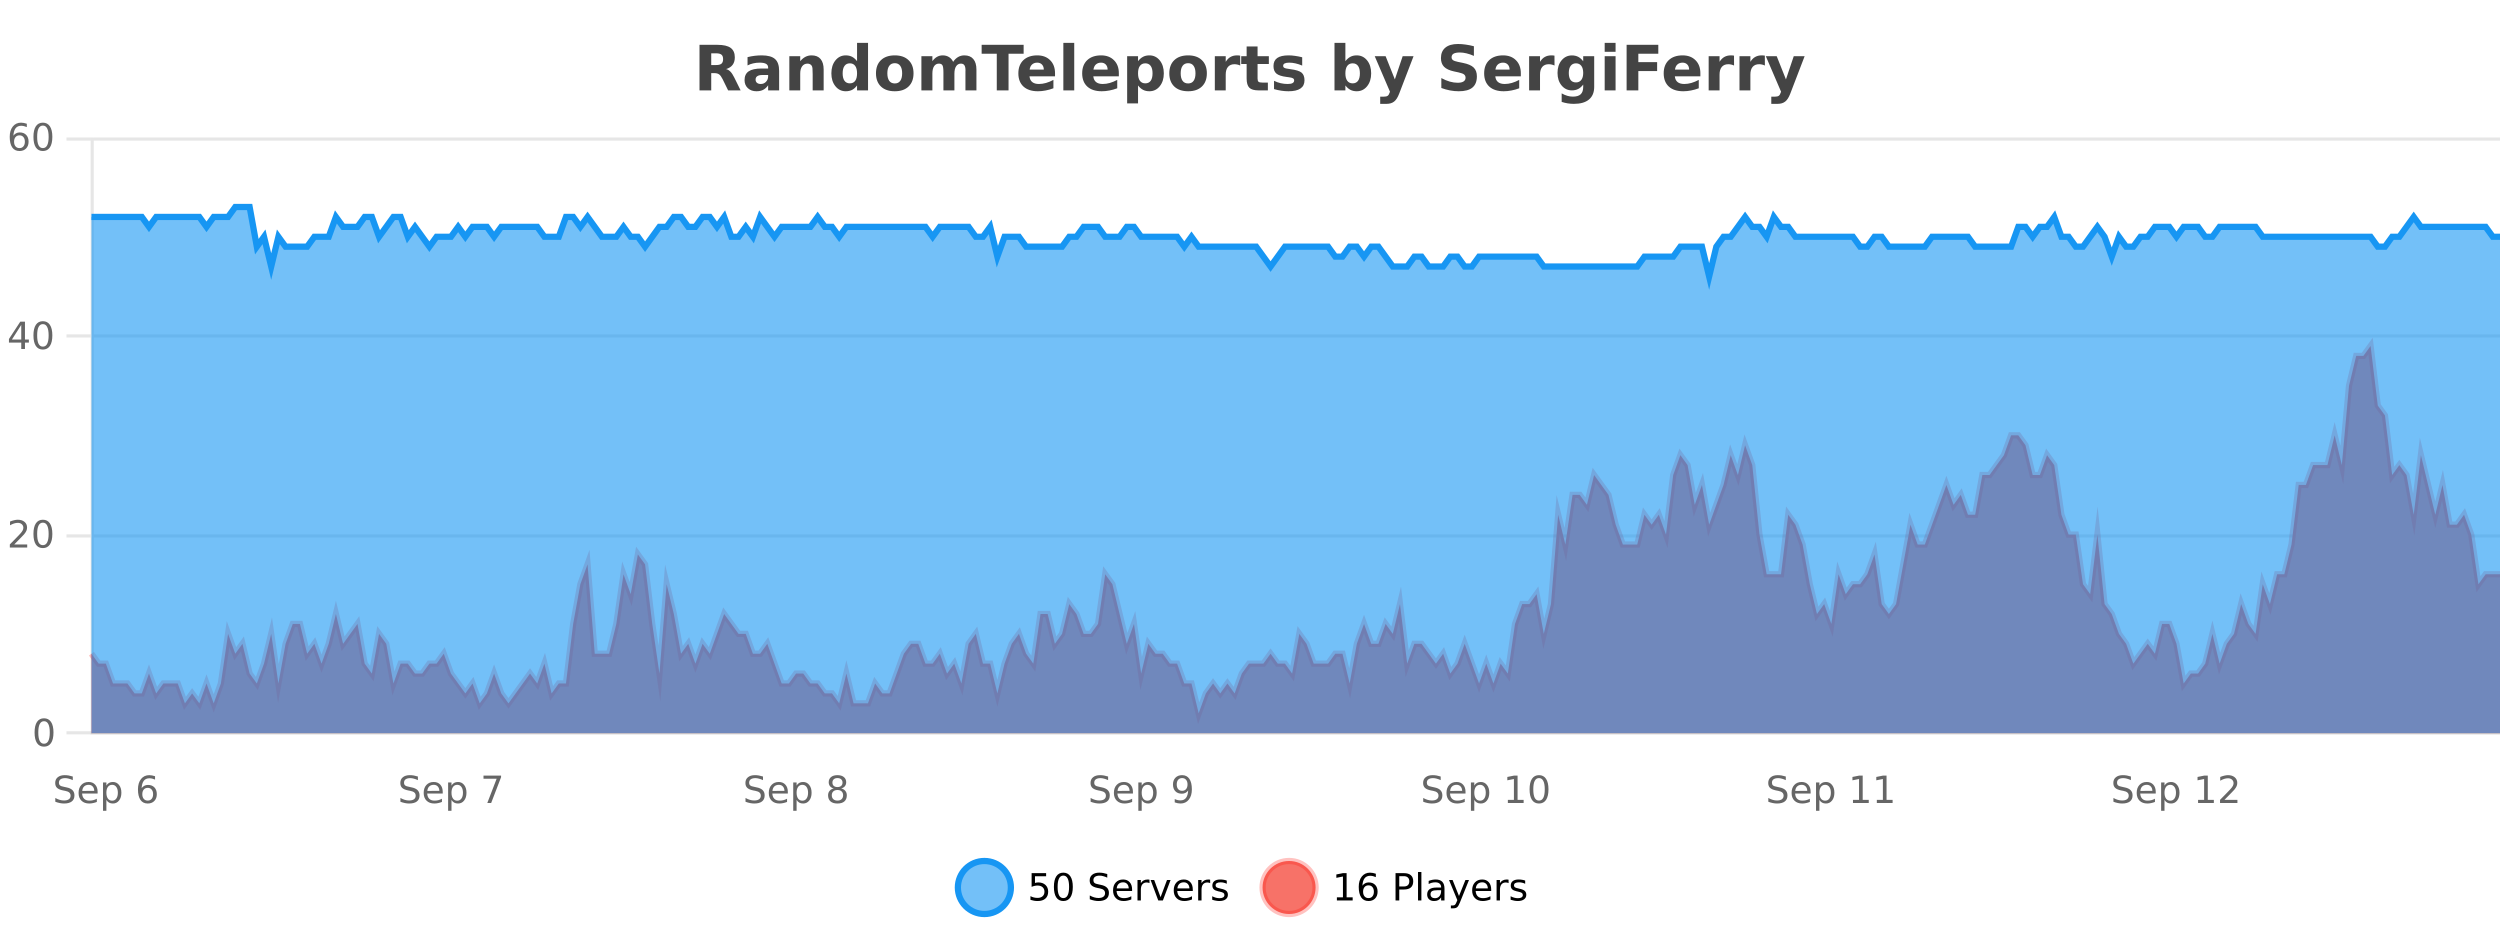 <?xml version="1.0" encoding="UTF-8"?>
<svg xmlns="http://www.w3.org/2000/svg" xmlns:xlink="http://www.w3.org/1999/xlink" width="800pt" height="300pt" viewBox="0 0 800 300" version="1.1">
<defs>
<clipPath id="clip1">
  <path d="M 278 263 L 352 263 L 352 300 L 278 300 Z M 278 263 "/>
</clipPath>
<clipPath id="clip2">
  <path d="M 375 263 L 450 263 L 450 300 L 375 300 Z M 375 263 "/>
</clipPath>
<clipPath id="clip3">
  <path d="M 29.27 110 L 800 110 L 800 234.602 L 29.27 234.602 Z M 29.27 110 "/>
</clipPath>
<clipPath id="clip4">
  <path d="M 28.27 82 L 800 82 L 800 235.602 L 28.27 235.602 Z M 28.27 82 "/>
</clipPath>
<clipPath id="clip5">
  <path d="M 29.27 66 L 800 66 L 800 234.602 L 29.27 234.602 Z M 29.27 66 "/>
</clipPath>
<clipPath id="clip6">
  <path d="M 28.27 43 L 800 43 L 800 117 L 28.27 117 Z M 28.27 43 "/>
</clipPath>
</defs>
<g id="surface1771946">
<rect x="0" y="0" width="800" height="300" style="fill:rgb(100%,100%,100%);fill-opacity:1;stroke:none;"/>
<path style="fill:none;stroke-width:1;stroke-linecap:butt;stroke-linejoin:miter;stroke:rgb(0%,0%,0%);stroke-opacity:0.098;stroke-miterlimit:10;" d="M 30 234.5 L 800 234.5 "/>
<path style="fill:none;stroke-width:1;stroke-linecap:butt;stroke-linejoin:miter;stroke:rgb(0%,0%,0%);stroke-opacity:0.098;stroke-miterlimit:10;" d="M 21.27 234.5 L 29 234.5 "/>
<path style="fill:none;stroke-width:1;stroke-linecap:butt;stroke-linejoin:miter;stroke:rgb(0%,0%,0%);stroke-opacity:0.098;stroke-miterlimit:10;" d="M 30 171.5 L 800 171.5 "/>
<path style="fill:none;stroke-width:1;stroke-linecap:butt;stroke-linejoin:miter;stroke:rgb(0%,0%,0%);stroke-opacity:0.098;stroke-miterlimit:10;" d="M 21.27 171.5 L 29 171.5 "/>
<path style="fill:none;stroke-width:1;stroke-linecap:butt;stroke-linejoin:miter;stroke:rgb(0%,0%,0%);stroke-opacity:0.098;stroke-miterlimit:10;" d="M 30 107.5 L 800 107.5 "/>
<path style="fill:none;stroke-width:1;stroke-linecap:butt;stroke-linejoin:miter;stroke:rgb(0%,0%,0%);stroke-opacity:0.098;stroke-miterlimit:10;" d="M 21.27 107.5 L 29 107.5 "/>
<path style="fill:none;stroke-width:1;stroke-linecap:butt;stroke-linejoin:miter;stroke:rgb(0%,0%,0%);stroke-opacity:0.098;stroke-miterlimit:10;" d="M 30 44.5 L 800 44.5 "/>
<path style="fill:none;stroke-width:1;stroke-linecap:butt;stroke-linejoin:miter;stroke:rgb(0%,0%,0%);stroke-opacity:0.098;stroke-miterlimit:10;" d="M 21.27 44.5 L 29 44.5 "/>
<path style=" stroke:none;fill-rule:nonzero;fill:rgb(9.02%,58.824%,95.294%);fill-opacity:0.6;" d="M 323.488 284 C 323.488 288.688 319.688 292.484 315.004 292.484 C 310.316 292.484 306.52 288.688 306.52 284 C 306.52 279.312 310.316 275.516 315.004 275.516 C 319.688 275.516 323.488 279.312 323.488 284 Z M 323.488 284 "/>
<g clip-path="url(#clip1)" clip-rule="nonzero">
<path style="fill:none;stroke-width:2;stroke-linecap:butt;stroke-linejoin:miter;stroke:rgb(9.02%,58.824%,95.294%);stroke-opacity:1;stroke-miterlimit:10;" d="M 323.488 284 C 323.488 288.688 319.688 292.484 315.004 292.484 C 310.316 292.484 306.52 288.688 306.52 284 C 306.52 279.312 310.316 275.516 315.004 275.516 C 319.688 275.516 323.488 279.312 323.488 284 Z M 323.488 284 "/>
</g>
<path style=" stroke:none;fill-rule:nonzero;fill:rgb(0%,0%,0%);fill-opacity:1;" d="M 330.117 279.406 L 334.758 279.406 L 334.758 280.406 L 331.195 280.406 L 331.195 282.547 C 331.371 282.484 331.543 282.445 331.711 282.422 C 331.887 282.391 332.059 282.375 332.227 282.375 C 333.203 282.375 333.98 282.648 334.555 283.188 C 335.125 283.719 335.414 284.438 335.414 285.344 C 335.414 286.293 335.117 287.027 334.523 287.547 C 333.938 288.07 333.117 288.328 332.055 288.328 C 331.68 288.328 331.297 288.297 330.914 288.234 C 330.539 288.172 330.148 288.078 329.742 287.953 L 329.742 286.766 C 330.094 286.953 330.461 287.094 330.836 287.188 C 331.211 287.281 331.605 287.328 332.023 287.328 C 332.699 287.328 333.234 287.152 333.633 286.797 C 334.027 286.445 334.227 285.961 334.227 285.344 C 334.227 284.742 334.027 284.262 333.633 283.906 C 333.234 283.555 332.699 283.375 332.023 283.375 C 331.711 283.375 331.391 283.414 331.07 283.484 C 330.758 283.547 330.438 283.652 330.117 283.797 Z M 340.266 280.188 C 339.66 280.188 339.203 280.492 338.891 281.094 C 338.586 281.688 338.438 282.59 338.438 283.797 C 338.438 284.996 338.586 285.898 338.891 286.5 C 339.203 287.094 339.66 287.391 340.266 287.391 C 340.879 287.391 341.336 287.094 341.641 286.5 C 341.953 285.898 342.109 284.996 342.109 283.797 C 342.109 282.59 341.953 281.688 341.641 281.094 C 341.336 280.492 340.879 280.188 340.266 280.188 Z M 340.266 279.25 C 341.242 279.25 341.992 279.641 342.516 280.422 C 343.035 281.195 343.297 282.32 343.297 283.797 C 343.297 285.266 343.035 286.391 342.516 287.172 C 341.992 287.945 341.242 288.328 340.266 288.328 C 339.285 288.328 338.535 287.945 338.016 287.172 C 337.504 286.391 337.25 285.266 337.25 283.797 C 337.25 282.32 337.504 281.195 338.016 280.422 C 338.535 279.641 339.285 279.25 340.266 279.25 Z M 354.324 279.688 L 354.324 280.844 C 353.875 280.637 353.449 280.48 353.043 280.375 C 352.645 280.262 352.266 280.203 351.902 280.203 C 351.254 280.203 350.754 280.328 350.402 280.578 C 350.059 280.828 349.887 281.188 349.887 281.656 C 349.887 282.043 350 282.336 350.23 282.531 C 350.457 282.73 350.902 282.887 351.559 283 L 352.262 283.156 C 353.145 283.324 353.797 283.621 354.215 284.047 C 354.641 284.465 354.855 285.027 354.855 285.734 C 354.855 286.59 354.566 287.234 353.996 287.672 C 353.434 288.109 352.598 288.328 351.496 288.328 C 351.09 288.328 350.652 288.281 350.184 288.188 C 349.715 288.094 349.23 287.953 348.73 287.766 L 348.73 286.547 C 349.207 286.82 349.676 287.023 350.137 287.156 C 350.605 287.293 351.059 287.359 351.496 287.359 C 352.172 287.359 352.691 287.23 353.059 286.969 C 353.434 286.699 353.621 286.32 353.621 285.828 C 353.621 285.402 353.484 285.07 353.215 284.828 C 352.953 284.578 352.52 284.398 351.918 284.281 L 351.199 284.141 C 350.312 283.965 349.672 283.688 349.277 283.312 C 348.891 282.938 348.699 282.418 348.699 281.75 C 348.699 280.969 348.969 280.359 349.512 279.922 C 350.051 279.477 350.801 279.25 351.762 279.25 C 352.176 279.25 352.594 279.289 353.012 279.359 C 353.438 279.434 353.875 279.543 354.324 279.688 Z M 362.27 284.609 L 362.27 285.125 L 357.301 285.125 C 357.352 285.875 357.574 286.445 357.973 286.828 C 358.379 287.215 358.934 287.406 359.645 287.406 C 360.059 287.406 360.461 287.359 360.848 287.266 C 361.242 287.164 361.633 287.008 362.02 286.797 L 362.02 287.828 C 361.621 287.984 361.223 288.105 360.816 288.188 C 360.41 288.281 359.996 288.328 359.582 288.328 C 358.539 288.328 357.711 288.027 357.098 287.422 C 356.48 286.809 356.176 285.98 356.176 284.938 C 356.176 283.867 356.465 283.016 357.051 282.391 C 357.633 281.758 358.414 281.438 359.395 281.438 C 360.277 281.438 360.977 281.727 361.488 282.297 C 362.008 282.859 362.27 283.633 362.27 284.609 Z M 361.191 284.281 C 361.18 283.699 361.012 283.23 360.691 282.875 C 360.367 282.523 359.941 282.344 359.41 282.344 C 358.805 282.344 358.32 282.516 357.957 282.859 C 357.602 283.203 357.398 283.684 357.348 284.297 Z M 367.84 282.594 C 367.715 282.531 367.578 282.484 367.434 282.453 C 367.297 282.414 367.141 282.391 366.965 282.391 C 366.359 282.391 365.891 282.59 365.559 282.984 C 365.234 283.383 365.074 283.953 365.074 284.703 L 365.074 288.156 L 363.996 288.156 L 363.996 281.594 L 365.074 281.594 L 365.074 282.609 C 365.301 282.215 365.598 281.922 365.965 281.734 C 366.328 281.539 366.77 281.438 367.293 281.438 C 367.363 281.438 367.441 281.445 367.527 281.453 C 367.621 281.465 367.719 281.48 367.824 281.5 Z M 368.195 281.594 L 369.336 281.594 L 371.383 287.094 L 373.445 281.594 L 374.586 281.594 L 372.117 288.156 L 370.648 288.156 Z M 381.688 284.609 L 381.688 285.125 L 376.719 285.125 C 376.77 285.875 376.992 286.445 377.391 286.828 C 377.797 287.215 378.352 287.406 379.062 287.406 C 379.477 287.406 379.879 287.359 380.266 287.266 C 380.66 287.164 381.051 287.008 381.438 286.797 L 381.438 287.828 C 381.039 287.984 380.641 288.105 380.234 288.188 C 379.828 288.281 379.414 288.328 379 288.328 C 377.957 288.328 377.129 288.027 376.516 287.422 C 375.898 286.809 375.594 285.98 375.594 284.938 C 375.594 283.867 375.883 283.016 376.469 282.391 C 377.051 281.758 377.832 281.438 378.812 281.438 C 379.695 281.438 380.395 281.727 380.906 282.297 C 381.426 282.859 381.688 283.633 381.688 284.609 Z M 380.609 284.281 C 380.598 283.699 380.43 283.23 380.109 282.875 C 379.785 282.523 379.359 282.344 378.828 282.344 C 378.223 282.344 377.738 282.516 377.375 282.859 C 377.02 283.203 376.816 283.684 376.766 284.297 Z M 387.258 282.594 C 387.133 282.531 386.996 282.484 386.852 282.453 C 386.715 282.414 386.559 282.391 386.383 282.391 C 385.777 282.391 385.309 282.59 384.977 282.984 C 384.652 283.383 384.492 283.953 384.492 284.703 L 384.492 288.156 L 383.414 288.156 L 383.414 281.594 L 384.492 281.594 L 384.492 282.609 C 384.719 282.215 385.016 281.922 385.383 281.734 C 385.746 281.539 386.188 281.438 386.711 281.438 C 386.781 281.438 386.859 281.445 386.945 281.453 C 387.039 281.465 387.137 281.48 387.242 281.5 Z M 392.566 281.781 L 392.566 282.812 C 392.262 282.656 391.945 282.543 391.613 282.469 C 391.289 282.387 390.949 282.344 390.598 282.344 C 390.066 282.344 389.664 282.43 389.395 282.594 C 389.121 282.75 388.988 282.996 388.988 283.328 C 388.988 283.578 389.082 283.777 389.27 283.922 C 389.465 284.059 389.855 284.188 390.441 284.312 L 390.801 284.406 C 391.57 284.562 392.117 284.793 392.441 285.094 C 392.762 285.398 392.926 285.812 392.926 286.344 C 392.926 286.961 392.68 287.445 392.191 287.797 C 391.711 288.152 391.051 288.328 390.207 288.328 C 389.852 288.328 389.48 288.289 389.098 288.219 C 388.723 288.156 388.324 288.059 387.91 287.922 L 387.91 286.797 C 388.305 287.008 388.695 287.164 389.082 287.266 C 389.465 287.371 389.852 287.422 390.238 287.422 C 390.738 287.422 391.121 287.34 391.395 287.172 C 391.676 286.996 391.816 286.746 391.816 286.422 C 391.816 286.133 391.715 285.906 391.52 285.75 C 391.32 285.594 390.887 285.445 390.223 285.297 L 389.848 285.219 C 389.18 285.074 388.695 284.855 388.395 284.562 C 388.102 284.273 387.957 283.875 387.957 283.375 C 387.957 282.75 388.176 282.273 388.613 281.938 C 389.051 281.605 389.668 281.438 390.473 281.438 C 390.867 281.438 391.242 281.469 391.598 281.531 C 391.949 281.586 392.273 281.668 392.566 281.781 Z M 325.004 277.016 "/>
<path style=" stroke:none;fill-rule:nonzero;fill:rgb(96.863%,44.706%,40.784%);fill-opacity:1;" d="M 420.988 284 C 420.988 288.688 417.191 292.484 412.504 292.484 C 407.82 292.484 404.02 288.688 404.02 284 C 404.02 279.312 407.82 275.516 412.504 275.516 C 417.191 275.516 420.988 279.312 420.988 284 Z M 420.988 284 "/>
<g clip-path="url(#clip2)" clip-rule="nonzero">
<path style="fill:none;stroke-width:2;stroke-linecap:butt;stroke-linejoin:miter;stroke:rgb(100%,4.706%,0%);stroke-opacity:0.247;stroke-miterlimit:10;" d="M 420.988 284 C 420.988 288.688 417.191 292.484 412.504 292.484 C 407.82 292.484 404.02 288.688 404.02 284 C 404.02 279.312 407.82 275.516 412.504 275.516 C 417.191 275.516 420.988 279.312 420.988 284 Z M 420.988 284 "/>
</g>
<path style=" stroke:none;fill-rule:nonzero;fill:rgb(0%,0%,0%);fill-opacity:1;" d="M 427.805 287.156 L 429.742 287.156 L 429.742 280.484 L 427.633 280.906 L 427.633 279.828 L 429.727 279.406 L 430.914 279.406 L 430.914 287.156 L 432.852 287.156 L 432.852 288.156 L 427.805 288.156 Z M 437.922 283.312 C 437.391 283.312 436.969 283.496 436.656 283.859 C 436.344 284.227 436.188 284.719 436.188 285.344 C 436.188 285.98 436.344 286.48 436.656 286.844 C 436.969 287.211 437.391 287.391 437.922 287.391 C 438.453 287.391 438.867 287.211 439.172 286.844 C 439.484 286.48 439.641 285.98 439.641 285.344 C 439.641 284.719 439.484 284.227 439.172 283.859 C 438.867 283.496 438.453 283.312 437.922 283.312 Z M 440.266 279.594 L 440.266 280.672 C 439.961 280.539 439.66 280.434 439.359 280.359 C 439.055 280.289 438.758 280.25 438.469 280.25 C 437.688 280.25 437.086 280.516 436.672 281.047 C 436.266 281.57 436.031 282.359 435.969 283.422 C 436.195 283.09 436.484 282.836 436.828 282.656 C 437.18 282.469 437.566 282.375 437.984 282.375 C 438.859 282.375 439.551 282.641 440.062 283.172 C 440.57 283.703 440.828 284.43 440.828 285.344 C 440.828 286.25 440.562 286.977 440.031 287.516 C 439.5 288.059 438.797 288.328 437.922 288.328 C 436.898 288.328 436.125 287.945 435.594 287.172 C 435.062 286.391 434.797 285.266 434.797 283.797 C 434.797 282.414 435.125 281.309 435.781 280.484 C 436.438 279.664 437.316 279.25 438.422 279.25 C 438.711 279.25 439.008 279.281 439.312 279.344 C 439.613 279.398 439.93 279.48 440.266 279.594 Z M 447.762 280.375 L 447.762 283.672 L 449.246 283.672 C 449.797 283.672 450.223 283.531 450.527 283.25 C 450.828 282.961 450.98 282.547 450.98 282.016 C 450.98 281.496 450.828 281.094 450.527 280.812 C 450.223 280.523 449.797 280.375 449.246 280.375 Z M 446.574 279.406 L 449.246 279.406 C 450.234 279.406 450.98 279.633 451.48 280.078 C 451.98 280.516 452.23 281.164 452.23 282.016 C 452.23 282.883 451.98 283.539 451.48 283.984 C 450.98 284.422 450.234 284.641 449.246 284.641 L 447.762 284.641 L 447.762 288.156 L 446.574 288.156 Z M 453.766 279.031 L 454.844 279.031 L 454.844 288.156 L 453.766 288.156 Z M 460.082 284.859 C 459.215 284.859 458.613 284.961 458.27 285.156 C 457.934 285.355 457.77 285.695 457.77 286.172 C 457.77 286.559 457.895 286.867 458.145 287.094 C 458.402 287.312 458.746 287.422 459.176 287.422 C 459.777 287.422 460.258 287.215 460.613 286.797 C 460.977 286.371 461.16 285.805 461.16 285.094 L 461.16 284.859 Z M 462.238 284.406 L 462.238 288.156 L 461.16 288.156 L 461.16 287.156 C 460.91 287.555 460.602 287.852 460.238 288.047 C 459.871 288.234 459.426 288.328 458.895 288.328 C 458.215 288.328 457.68 288.141 457.285 287.766 C 456.887 287.383 456.691 286.875 456.691 286.25 C 456.691 285.512 456.934 284.953 457.426 284.578 C 457.926 284.203 458.664 284.016 459.645 284.016 L 461.16 284.016 L 461.16 283.906 C 461.16 283.406 460.992 283.023 460.66 282.75 C 460.336 282.48 459.883 282.344 459.301 282.344 C 458.926 282.344 458.555 282.391 458.191 282.484 C 457.836 282.578 457.496 282.715 457.176 282.891 L 457.176 281.891 C 457.57 281.734 457.949 281.621 458.316 281.547 C 458.691 281.477 459.055 281.438 459.41 281.438 C 460.355 281.438 461.066 281.684 461.535 282.172 C 462.004 282.664 462.238 283.406 462.238 284.406 Z M 467.188 288.766 C 466.883 289.547 466.586 290.055 466.297 290.297 C 466.004 290.535 465.617 290.656 465.141 290.656 L 464.281 290.656 L 464.281 289.75 L 464.906 289.75 C 465.207 289.75 465.438 289.676 465.594 289.531 C 465.758 289.395 465.941 289.066 466.141 288.547 L 466.344 288.047 L 463.688 281.594 L 464.828 281.594 L 466.875 286.719 L 468.938 281.594 L 470.078 281.594 Z M 477.18 284.609 L 477.18 285.125 L 472.211 285.125 C 472.262 285.875 472.484 286.445 472.883 286.828 C 473.289 287.215 473.844 287.406 474.555 287.406 C 474.969 287.406 475.371 287.359 475.758 287.266 C 476.152 287.164 476.543 287.008 476.93 286.797 L 476.93 287.828 C 476.531 287.984 476.133 288.105 475.727 288.188 C 475.32 288.281 474.906 288.328 474.492 288.328 C 473.449 288.328 472.621 288.027 472.008 287.422 C 471.391 286.809 471.086 285.98 471.086 284.938 C 471.086 283.867 471.375 283.016 471.961 282.391 C 472.543 281.758 473.324 281.438 474.305 281.438 C 475.188 281.438 475.887 281.727 476.398 282.297 C 476.918 282.859 477.18 283.633 477.18 284.609 Z M 476.102 284.281 C 476.09 283.699 475.922 283.23 475.602 282.875 C 475.277 282.523 474.852 282.344 474.32 282.344 C 473.715 282.344 473.23 282.516 472.867 282.859 C 472.512 283.203 472.309 283.684 472.258 284.297 Z M 482.75 282.594 C 482.625 282.531 482.488 282.484 482.344 282.453 C 482.207 282.414 482.051 282.391 481.875 282.391 C 481.27 282.391 480.801 282.59 480.469 282.984 C 480.145 283.383 479.984 283.953 479.984 284.703 L 479.984 288.156 L 478.906 288.156 L 478.906 281.594 L 479.984 281.594 L 479.984 282.609 C 480.211 282.215 480.508 281.922 480.875 281.734 C 481.238 281.539 481.68 281.438 482.203 281.438 C 482.273 281.438 482.352 281.445 482.438 281.453 C 482.531 281.465 482.629 281.48 482.734 281.5 Z M 488.055 281.781 L 488.055 282.812 C 487.75 282.656 487.434 282.543 487.102 282.469 C 486.777 282.387 486.438 282.344 486.086 282.344 C 485.555 282.344 485.152 282.43 484.883 282.594 C 484.609 282.75 484.477 282.996 484.477 283.328 C 484.477 283.578 484.57 283.777 484.758 283.922 C 484.953 284.059 485.344 284.188 485.93 284.312 L 486.289 284.406 C 487.059 284.562 487.605 284.793 487.93 285.094 C 488.25 285.398 488.414 285.812 488.414 286.344 C 488.414 286.961 488.168 287.445 487.68 287.797 C 487.199 288.152 486.539 288.328 485.695 288.328 C 485.34 288.328 484.969 288.289 484.586 288.219 C 484.211 288.156 483.812 288.059 483.398 287.922 L 483.398 286.797 C 483.793 287.008 484.184 287.164 484.57 287.266 C 484.953 287.371 485.34 287.422 485.727 287.422 C 486.227 287.422 486.609 287.34 486.883 287.172 C 487.164 286.996 487.305 286.746 487.305 286.422 C 487.305 286.133 487.203 285.906 487.008 285.75 C 486.809 285.594 486.375 285.445 485.711 285.297 L 485.336 285.219 C 484.668 285.074 484.184 284.855 483.883 284.562 C 483.59 284.273 483.445 283.875 483.445 283.375 C 483.445 282.75 483.664 282.273 484.102 281.938 C 484.539 281.605 485.156 281.438 485.961 281.438 C 486.355 281.438 486.73 281.469 487.086 281.531 C 487.438 281.586 487.762 281.668 488.055 281.781 Z M 422.504 277.016 "/>
<path style=" stroke:none;fill-rule:nonzero;fill:rgb(26.667%,26.667%,26.667%);fill-opacity:1;" d="M 229.172 20.812 C 229.961 20.812 230.531 20.668 230.875 20.375 C 231.219 20.074 231.391 19.59 231.391 18.922 C 231.391 18.258 231.219 17.781 230.875 17.5 C 230.531 17.211 229.961 17.062 229.172 17.062 L 227.594 17.062 L 227.594 20.812 Z M 227.594 23.406 L 227.594 28.922 L 223.844 28.922 L 223.844 14.344 L 229.578 14.344 C 231.492 14.344 232.898 14.668 233.797 15.312 C 234.691 15.961 235.141 16.977 235.141 18.359 C 235.141 19.328 234.906 20.125 234.438 20.75 C 233.977 21.367 233.281 21.82 232.344 22.109 C 232.852 22.227 233.312 22.492 233.719 22.906 C 234.125 23.312 234.535 23.938 234.953 24.781 L 237 28.922 L 233 28.922 L 231.219 25.297 C 230.863 24.57 230.5 24.074 230.125 23.812 C 229.758 23.543 229.27 23.406 228.656 23.406 Z M 243.977 24 C 243.246 24 242.699 24.125 242.336 24.375 C 241.969 24.617 241.789 24.98 241.789 25.469 C 241.789 25.906 241.934 26.25 242.227 26.5 C 242.527 26.75 242.938 26.875 243.461 26.875 C 244.117 26.875 244.668 26.641 245.117 26.172 C 245.574 25.703 245.805 25.117 245.805 24.406 L 245.805 24 Z M 249.32 22.688 L 249.32 28.922 L 245.805 28.922 L 245.805 27.297 C 245.336 27.965 244.805 28.449 244.211 28.75 C 243.625 29.051 242.914 29.203 242.07 29.203 C 240.945 29.203 240.027 28.875 239.32 28.219 C 238.609 27.555 238.258 26.695 238.258 25.641 C 238.258 24.359 238.695 23.422 239.57 22.828 C 240.453 22.227 241.844 21.922 243.742 21.922 L 245.805 21.922 L 245.805 21.641 C 245.805 21.09 245.586 20.688 245.148 20.438 C 244.711 20.18 244.027 20.047 243.102 20.047 C 242.352 20.047 241.652 20.125 241.008 20.281 C 240.359 20.43 239.762 20.648 239.211 20.938 L 239.211 18.281 C 239.961 18.094 240.711 17.953 241.461 17.859 C 242.219 17.766 242.98 17.719 243.742 17.719 C 245.711 17.719 247.133 18.109 248.008 18.891 C 248.883 19.664 249.32 20.93 249.32 22.688 Z M 263.57 22.266 L 263.57 28.922 L 260.055 28.922 L 260.055 23.828 C 260.055 22.883 260.031 22.23 259.992 21.875 C 259.949 21.512 259.875 21.246 259.773 21.078 C 259.637 20.852 259.449 20.672 259.211 20.547 C 258.98 20.422 258.715 20.359 258.414 20.359 C 257.684 20.359 257.109 20.641 256.695 21.203 C 256.277 21.766 256.07 22.547 256.07 23.547 L 256.07 28.922 L 252.586 28.922 L 252.586 17.984 L 256.07 17.984 L 256.07 19.578 C 256.602 18.945 257.164 18.477 257.758 18.172 C 258.352 17.871 259 17.719 259.711 17.719 C 260.98 17.719 261.938 18.109 262.586 18.891 C 263.242 19.664 263.57 20.789 263.57 22.266 Z M 274.258 19.578 L 274.258 13.719 L 277.773 13.719 L 277.773 28.922 L 274.258 28.922 L 274.258 27.344 C 273.777 27.992 273.246 28.465 272.664 28.766 C 272.078 29.055 271.406 29.203 270.648 29.203 C 269.305 29.203 268.199 28.668 267.336 27.594 C 266.469 26.523 266.039 25.148 266.039 23.469 C 266.039 21.781 266.469 20.402 267.336 19.328 C 268.199 18.258 269.305 17.719 270.648 17.719 C 271.406 17.719 272.078 17.871 272.664 18.172 C 273.246 18.477 273.777 18.945 274.258 19.578 Z M 271.945 26.672 C 272.695 26.672 273.266 26.402 273.664 25.859 C 274.059 25.309 274.258 24.512 274.258 23.469 C 274.258 22.43 274.059 21.637 273.664 21.094 C 273.266 20.543 272.695 20.266 271.945 20.266 C 271.203 20.266 270.637 20.543 270.242 21.094 C 269.844 21.637 269.648 22.43 269.648 23.469 C 269.648 24.512 269.844 25.309 270.242 25.859 C 270.637 26.402 271.203 26.672 271.945 26.672 Z M 286.344 20.219 C 285.562 20.219 284.969 20.5 284.562 21.062 C 284.156 21.617 283.953 22.418 283.953 23.469 C 283.953 24.512 284.156 25.312 284.562 25.875 C 284.969 26.43 285.562 26.703 286.344 26.703 C 287.102 26.703 287.68 26.43 288.078 25.875 C 288.484 25.312 288.688 24.512 288.688 23.469 C 288.688 22.418 288.484 21.617 288.078 21.062 C 287.68 20.5 287.102 20.219 286.344 20.219 Z M 286.344 17.719 C 288.219 17.719 289.68 18.23 290.734 19.25 C 291.797 20.262 292.328 21.668 292.328 23.469 C 292.328 25.262 291.797 26.668 290.734 27.688 C 289.68 28.699 288.219 29.203 286.344 29.203 C 284.445 29.203 282.969 28.699 281.906 27.688 C 280.844 26.668 280.312 25.262 280.312 23.469 C 280.312 21.668 280.844 20.262 281.906 19.25 C 282.969 18.23 284.445 17.719 286.344 17.719 Z M 305.004 19.797 C 305.449 19.121 305.977 18.605 306.582 18.25 C 307.195 17.898 307.867 17.719 308.598 17.719 C 309.848 17.719 310.801 18.109 311.457 18.891 C 312.121 19.664 312.457 20.789 312.457 22.266 L 312.457 28.922 L 308.941 28.922 L 308.941 23.219 C 308.941 23.137 308.941 23.047 308.941 22.953 C 308.949 22.859 308.957 22.73 308.957 22.562 C 308.957 21.793 308.84 21.234 308.613 20.891 C 308.383 20.539 308.012 20.359 307.504 20.359 C 306.848 20.359 306.336 20.637 305.973 21.188 C 305.605 21.73 305.418 22.516 305.41 23.547 L 305.41 28.922 L 301.895 28.922 L 301.895 23.219 C 301.895 22.012 301.789 21.234 301.582 20.891 C 301.371 20.539 301.004 20.359 300.473 20.359 C 299.793 20.359 299.273 20.637 298.91 21.188 C 298.543 21.73 298.363 22.516 298.363 23.547 L 298.363 28.922 L 294.848 28.922 L 294.848 17.984 L 298.363 17.984 L 298.363 19.578 C 298.801 18.965 299.293 18.5 299.848 18.188 C 300.398 17.875 301.012 17.719 301.691 17.719 C 302.441 17.719 303.105 17.902 303.691 18.266 C 304.273 18.633 304.711 19.141 305.004 19.797 Z M 314.125 14.344 L 327.562 14.344 L 327.562 17.188 L 322.734 17.188 L 322.734 28.922 L 318.969 28.922 L 318.969 17.188 L 314.125 17.188 Z M 337.609 23.422 L 337.609 24.422 L 329.438 24.422 C 329.52 25.246 329.816 25.859 330.328 26.266 C 330.836 26.672 331.547 26.875 332.453 26.875 C 333.191 26.875 333.945 26.766 334.719 26.547 C 335.488 26.328 336.281 26 337.094 25.562 L 337.094 28.25 C 336.27 28.562 335.441 28.797 334.609 28.953 C 333.785 29.117 332.961 29.203 332.141 29.203 C 330.16 29.203 328.617 28.703 327.516 27.703 C 326.422 26.695 325.875 25.281 325.875 23.469 C 325.875 21.68 326.41 20.273 327.484 19.25 C 328.566 18.23 330.051 17.719 331.938 17.719 C 333.656 17.719 335.031 18.242 336.062 19.281 C 337.094 20.312 337.609 21.695 337.609 23.422 Z M 334.016 22.266 C 334.016 21.602 333.82 21.062 333.438 20.656 C 333.051 20.25 332.547 20.047 331.922 20.047 C 331.242 20.047 330.691 20.242 330.266 20.625 C 329.848 21 329.586 21.547 329.484 22.266 Z M 340.27 13.719 L 343.754 13.719 L 343.754 28.922 L 340.27 28.922 Z M 358.031 23.422 L 358.031 24.422 L 349.859 24.422 C 349.941 25.246 350.238 25.859 350.75 26.266 C 351.258 26.672 351.969 26.875 352.875 26.875 C 353.613 26.875 354.367 26.766 355.141 26.547 C 355.91 26.328 356.703 26 357.516 25.562 L 357.516 28.25 C 356.691 28.562 355.863 28.797 355.031 28.953 C 354.207 29.117 353.383 29.203 352.562 29.203 C 350.582 29.203 349.039 28.703 347.938 27.703 C 346.844 26.695 346.297 25.281 346.297 23.469 C 346.297 21.68 346.832 20.273 347.906 19.25 C 348.988 18.23 350.473 17.719 352.359 17.719 C 354.078 17.719 355.453 18.242 356.484 19.281 C 357.516 20.312 358.031 21.695 358.031 23.422 Z M 354.438 22.266 C 354.438 21.602 354.242 21.062 353.859 20.656 C 353.473 20.25 352.969 20.047 352.344 20.047 C 351.664 20.047 351.113 20.242 350.688 20.625 C 350.27 21 350.008 21.547 349.906 22.266 Z M 364.172 27.344 L 364.172 33.078 L 360.688 33.078 L 360.688 17.984 L 364.172 17.984 L 364.172 19.578 C 364.66 18.945 365.195 18.477 365.781 18.172 C 366.363 17.871 367.035 17.719 367.797 17.719 C 369.148 17.719 370.258 18.258 371.125 19.328 C 371.988 20.402 372.422 21.781 372.422 23.469 C 372.422 25.148 371.988 26.523 371.125 27.594 C 370.258 28.668 369.148 29.203 367.797 29.203 C 367.035 29.203 366.363 29.051 365.781 28.75 C 365.195 28.449 364.66 27.98 364.172 27.344 Z M 366.5 20.266 C 365.75 20.266 365.172 20.543 364.766 21.094 C 364.367 21.637 364.172 22.43 364.172 23.469 C 364.172 24.5 364.367 25.293 364.766 25.844 C 365.172 26.398 365.75 26.672 366.5 26.672 C 367.25 26.672 367.82 26.402 368.219 25.859 C 368.613 25.309 368.812 24.512 368.812 23.469 C 368.812 22.43 368.613 21.637 368.219 21.094 C 367.82 20.543 367.25 20.266 366.5 20.266 Z M 380.211 20.219 C 379.43 20.219 378.836 20.5 378.43 21.062 C 378.023 21.617 377.82 22.418 377.82 23.469 C 377.82 24.512 378.023 25.312 378.43 25.875 C 378.836 26.43 379.43 26.703 380.211 26.703 C 380.969 26.703 381.547 26.43 381.945 25.875 C 382.352 25.312 382.555 24.512 382.555 23.469 C 382.555 22.418 382.352 21.617 381.945 21.062 C 381.547 20.5 380.969 20.219 380.211 20.219 Z M 380.211 17.719 C 382.086 17.719 383.547 18.23 384.602 19.25 C 385.664 20.262 386.195 21.668 386.195 23.469 C 386.195 25.262 385.664 26.668 384.602 27.688 C 383.547 28.699 382.086 29.203 380.211 29.203 C 378.312 29.203 376.836 28.699 375.773 27.688 C 374.711 26.668 374.18 25.262 374.18 23.469 C 374.18 21.668 374.711 20.262 375.773 19.25 C 376.836 18.23 378.312 17.719 380.211 17.719 Z M 396.871 20.969 C 396.559 20.824 396.25 20.719 395.949 20.656 C 395.645 20.586 395.344 20.547 395.043 20.547 C 394.137 20.547 393.438 20.836 392.949 21.406 C 392.469 21.98 392.23 22.805 392.23 23.875 L 392.23 28.922 L 388.746 28.922 L 388.746 17.984 L 392.23 17.984 L 392.23 19.781 C 392.676 19.062 393.191 18.543 393.777 18.219 C 394.359 17.887 395.059 17.719 395.871 17.719 C 395.996 17.719 396.125 17.727 396.262 17.734 C 396.395 17.746 396.594 17.766 396.855 17.797 Z M 402.422 14.875 L 402.422 17.984 L 406.031 17.984 L 406.031 20.484 L 402.422 20.484 L 402.422 25.125 C 402.422 25.637 402.52 25.98 402.719 26.156 C 402.926 26.336 403.328 26.422 403.922 26.422 L 405.719 26.422 L 405.719 28.922 L 402.719 28.922 C 401.344 28.922 400.363 28.637 399.781 28.062 C 399.207 27.48 398.922 26.5 398.922 25.125 L 398.922 20.484 L 397.188 20.484 L 397.188 17.984 L 398.922 17.984 L 398.922 14.875 Z M 416.703 18.328 L 416.703 20.984 C 415.961 20.672 415.242 20.438 414.547 20.281 C 413.848 20.125 413.188 20.047 412.562 20.047 C 411.906 20.047 411.414 20.133 411.094 20.297 C 410.77 20.465 410.609 20.719 410.609 21.062 C 410.609 21.344 410.727 21.559 410.969 21.703 C 411.219 21.852 411.656 21.961 412.281 22.031 L 412.906 22.125 C 414.695 22.355 415.898 22.73 416.516 23.25 C 417.129 23.773 417.438 24.59 417.438 25.703 C 417.438 26.871 417.004 27.746 416.141 28.328 C 415.285 28.914 414.008 29.203 412.312 29.203 C 411.582 29.203 410.832 29.145 410.062 29.031 C 409.289 28.918 408.5 28.746 407.688 28.516 L 407.688 25.859 C 408.383 26.203 409.098 26.461 409.828 26.625 C 410.555 26.793 411.301 26.875 412.062 26.875 C 412.75 26.875 413.266 26.781 413.609 26.594 C 413.953 26.406 414.125 26.125 414.125 25.75 C 414.125 25.438 414.004 25.211 413.766 25.062 C 413.523 24.906 413.051 24.789 412.344 24.703 L 411.734 24.625 C 410.172 24.43 409.078 24.07 408.453 23.547 C 407.828 23.016 407.516 22.215 407.516 21.141 C 407.516 19.984 407.91 19.125 408.703 18.562 C 409.504 18 410.723 17.719 412.359 17.719 C 413.004 17.719 413.68 17.773 414.391 17.875 C 415.098 17.969 415.867 18.121 416.703 18.328 Z M 432.852 26.672 C 433.602 26.672 434.172 26.402 434.57 25.859 C 434.965 25.309 435.164 24.512 435.164 23.469 C 435.164 22.43 434.965 21.637 434.57 21.094 C 434.172 20.543 433.602 20.266 432.852 20.266 C 432.102 20.266 431.523 20.543 431.117 21.094 C 430.719 21.637 430.523 22.43 430.523 23.469 C 430.523 24.5 430.719 25.293 431.117 25.844 C 431.523 26.398 432.102 26.672 432.852 26.672 Z M 430.523 19.578 C 431.012 18.945 431.547 18.477 432.133 18.172 C 432.715 17.871 433.387 17.719 434.148 17.719 C 435.5 17.719 436.609 18.258 437.477 19.328 C 438.34 20.402 438.773 21.781 438.773 23.469 C 438.773 25.148 438.34 26.523 437.477 27.594 C 436.609 28.668 435.5 29.203 434.148 29.203 C 433.387 29.203 432.715 29.051 432.133 28.75 C 431.547 28.449 431.012 27.98 430.523 27.344 L 430.523 28.922 L 427.039 28.922 L 427.039 13.719 L 430.523 13.719 Z M 439.914 17.984 L 443.398 17.984 L 446.352 25.406 L 448.852 17.984 L 452.336 17.984 L 447.742 29.953 C 447.281 31.172 446.742 32.02 446.117 32.5 C 445.5 32.988 444.695 33.234 443.695 33.234 L 441.664 33.234 L 441.664 30.938 L 442.758 30.938 C 443.352 30.938 443.781 30.844 444.055 30.656 C 444.324 30.469 444.531 30.129 444.68 29.641 L 444.789 29.344 Z M 471.648 14.797 L 471.648 17.891 C 470.844 17.527 470.062 17.258 469.305 17.078 C 468.543 16.891 467.824 16.797 467.148 16.797 C 466.25 16.797 465.586 16.922 465.148 17.172 C 464.719 17.422 464.508 17.809 464.508 18.328 C 464.508 18.715 464.652 19.016 464.945 19.234 C 465.234 19.453 465.762 19.641 466.523 19.797 L 468.117 20.125 C 469.742 20.449 470.891 20.945 471.57 21.609 C 472.258 22.277 472.602 23.219 472.602 24.438 C 472.602 26.043 472.121 27.242 471.164 28.031 C 470.215 28.812 468.762 29.203 466.805 29.203 C 465.875 29.203 464.945 29.113 464.008 28.938 C 463.078 28.762 462.152 28.5 461.227 28.156 L 461.227 24.984 C 462.152 25.484 463.047 25.859 463.914 26.109 C 464.789 26.359 465.633 26.484 466.445 26.484 C 467.266 26.484 467.891 26.352 468.32 26.078 C 468.758 25.797 468.977 25.402 468.977 24.891 C 468.977 24.445 468.824 24.094 468.523 23.844 C 468.23 23.594 467.641 23.371 466.758 23.172 L 465.305 22.859 C 463.844 22.547 462.777 22.055 462.102 21.375 C 461.434 20.688 461.102 19.762 461.102 18.594 C 461.102 17.148 461.57 16.031 462.508 15.25 C 463.445 14.469 464.793 14.078 466.555 14.078 C 467.355 14.078 468.18 14.141 469.023 14.266 C 469.867 14.383 470.742 14.559 471.648 14.797 Z M 486.664 23.422 L 486.664 24.422 L 478.492 24.422 C 478.574 25.246 478.871 25.859 479.383 26.266 C 479.891 26.672 480.602 26.875 481.508 26.875 C 482.246 26.875 483 26.766 483.773 26.547 C 484.543 26.328 485.336 26 486.148 25.562 L 486.148 28.25 C 485.324 28.562 484.496 28.797 483.664 28.953 C 482.84 29.117 482.016 29.203 481.195 29.203 C 479.215 29.203 477.672 28.703 476.57 27.703 C 475.477 26.695 474.93 25.281 474.93 23.469 C 474.93 21.68 475.465 20.273 476.539 19.25 C 477.621 18.23 479.105 17.719 480.992 17.719 C 482.711 17.719 484.086 18.242 485.117 19.281 C 486.148 20.312 486.664 21.695 486.664 23.422 Z M 483.07 22.266 C 483.07 21.602 482.875 21.062 482.492 20.656 C 482.105 20.25 481.602 20.047 480.977 20.047 C 480.297 20.047 479.746 20.242 479.32 20.625 C 478.902 21 478.641 21.547 478.539 22.266 Z M 497.445 20.969 C 497.133 20.824 496.824 20.719 496.523 20.656 C 496.219 20.586 495.918 20.547 495.617 20.547 C 494.711 20.547 494.012 20.836 493.523 21.406 C 493.043 21.98 492.805 22.805 492.805 23.875 L 492.805 28.922 L 489.32 28.922 L 489.32 17.984 L 492.805 17.984 L 492.805 19.781 C 493.25 19.062 493.766 18.543 494.352 18.219 C 494.934 17.887 495.633 17.719 496.445 17.719 C 496.57 17.719 496.699 17.727 496.836 17.734 C 496.969 17.746 497.168 17.766 497.43 17.797 Z M 506.625 27.062 C 506.145 27.699 505.613 28.168 505.031 28.469 C 504.445 28.773 503.773 28.922 503.016 28.922 C 501.68 28.922 500.578 28.398 499.703 27.344 C 498.836 26.293 498.406 24.953 498.406 23.328 C 498.406 21.695 498.836 20.355 499.703 19.312 C 500.578 18.262 501.68 17.734 503.016 17.734 C 503.773 17.734 504.445 17.887 505.031 18.188 C 505.613 18.492 506.145 18.965 506.625 19.609 L 506.625 17.984 L 510.141 17.984 L 510.141 27.812 C 510.141 29.57 509.582 30.914 508.469 31.844 C 507.363 32.77 505.754 33.234 503.641 33.234 C 502.961 33.234 502.301 33.18 501.656 33.078 C 501.02 32.973 500.379 32.816 499.734 32.609 L 499.734 29.875 C 500.348 30.227 500.945 30.488 501.531 30.656 C 502.113 30.832 502.703 30.922 503.297 30.922 C 504.441 30.922 505.281 30.672 505.812 30.172 C 506.352 29.672 506.625 28.887 506.625 27.812 Z M 504.312 20.266 C 503.594 20.266 503.031 20.531 502.625 21.062 C 502.219 21.594 502.016 22.352 502.016 23.328 C 502.016 24.328 502.207 25.09 502.594 25.609 C 502.988 26.121 503.562 26.375 504.312 26.375 C 505.039 26.375 505.609 26.109 506.016 25.578 C 506.422 25.047 506.625 24.297 506.625 23.328 C 506.625 22.352 506.422 21.594 506.016 21.062 C 505.609 20.531 505.039 20.266 504.312 20.266 Z M 513.5 17.984 L 516.984 17.984 L 516.984 28.922 L 513.5 28.922 Z M 513.5 13.719 L 516.984 13.719 L 516.984 16.578 L 513.5 16.578 Z M 520.516 14.344 L 530.656 14.344 L 530.656 17.188 L 524.266 17.188 L 524.266 19.891 L 530.281 19.891 L 530.281 22.734 L 524.266 22.734 L 524.266 28.922 L 520.516 28.922 Z M 544.117 23.422 L 544.117 24.422 L 535.945 24.422 C 536.027 25.246 536.324 25.859 536.836 26.266 C 537.344 26.672 538.055 26.875 538.961 26.875 C 539.699 26.875 540.453 26.766 541.227 26.547 C 541.996 26.328 542.789 26 543.602 25.562 L 543.602 28.25 C 542.777 28.562 541.949 28.797 541.117 28.953 C 540.293 29.117 539.469 29.203 538.648 29.203 C 536.668 29.203 535.125 28.703 534.023 27.703 C 532.93 26.695 532.383 25.281 532.383 23.469 C 532.383 21.68 532.918 20.273 533.992 19.25 C 535.074 18.23 536.559 17.719 538.445 17.719 C 540.164 17.719 541.539 18.242 542.57 19.281 C 543.602 20.312 544.117 21.695 544.117 23.422 Z M 540.523 22.266 C 540.523 21.602 540.328 21.062 539.945 20.656 C 539.559 20.25 539.055 20.047 538.43 20.047 C 537.75 20.047 537.199 20.242 536.773 20.625 C 536.355 21 536.094 21.547 535.992 22.266 Z M 554.898 20.969 C 554.586 20.824 554.277 20.719 553.977 20.656 C 553.672 20.586 553.371 20.547 553.07 20.547 C 552.164 20.547 551.465 20.836 550.977 21.406 C 550.496 21.98 550.258 22.805 550.258 23.875 L 550.258 28.922 L 546.773 28.922 L 546.773 17.984 L 550.258 17.984 L 550.258 19.781 C 550.703 19.062 551.219 18.543 551.805 18.219 C 552.387 17.887 553.086 17.719 553.898 17.719 C 554.023 17.719 554.152 17.727 554.289 17.734 C 554.422 17.746 554.621 17.766 554.883 17.797 Z M 564.762 20.969 C 564.449 20.824 564.141 20.719 563.84 20.656 C 563.535 20.586 563.234 20.547 562.934 20.547 C 562.027 20.547 561.328 20.836 560.84 21.406 C 560.359 21.98 560.121 22.805 560.121 23.875 L 560.121 28.922 L 556.637 28.922 L 556.637 17.984 L 560.121 17.984 L 560.121 19.781 C 560.566 19.062 561.082 18.543 561.668 18.219 C 562.25 17.887 562.949 17.719 563.762 17.719 C 563.887 17.719 564.016 17.727 564.152 17.734 C 564.285 17.746 564.484 17.766 564.746 17.797 Z M 565.062 17.984 L 568.547 17.984 L 571.5 25.406 L 574 17.984 L 577.484 17.984 L 572.891 29.953 C 572.43 31.172 571.891 32.02 571.266 32.5 C 570.648 32.988 569.844 33.234 568.844 33.234 L 566.812 33.234 L 566.812 30.938 L 567.906 30.938 C 568.5 30.938 568.93 30.844 569.203 30.656 C 569.473 30.469 569.68 30.129 569.828 29.641 L 569.938 29.344 Z M 222 10.359 "/>
<path style="fill:none;stroke-width:1;stroke-linecap:butt;stroke-linejoin:miter;stroke:rgb(0%,0%,0%);stroke-opacity:0.098;stroke-miterlimit:10;" d="M 29 234.5 L 801 234.5 "/>
<path style=" stroke:none;fill-rule:nonzero;fill:rgb(40%,40%,40%);fill-opacity:1;" d="M 23.293 248.484 L 23.293 249.641 C 22.844 249.434 22.418 249.277 22.012 249.172 C 21.613 249.059 21.234 249 20.871 249 C 20.223 249 19.723 249.125 19.371 249.375 C 19.027 249.625 18.855 249.984 18.855 250.453 C 18.855 250.84 18.969 251.133 19.199 251.328 C 19.426 251.527 19.871 251.684 20.527 251.797 L 21.23 251.953 C 22.113 252.121 22.766 252.418 23.184 252.844 C 23.609 253.262 23.824 253.824 23.824 254.531 C 23.824 255.387 23.535 256.031 22.965 256.469 C 22.402 256.906 21.566 257.125 20.465 257.125 C 20.059 257.125 19.621 257.078 19.152 256.984 C 18.684 256.891 18.199 256.75 17.699 256.562 L 17.699 255.344 C 18.176 255.617 18.645 255.82 19.105 255.953 C 19.574 256.09 20.027 256.156 20.465 256.156 C 21.141 256.156 21.66 256.027 22.027 255.766 C 22.402 255.496 22.59 255.117 22.59 254.625 C 22.59 254.199 22.453 253.867 22.184 253.625 C 21.922 253.375 21.488 253.195 20.887 253.078 L 20.168 252.938 C 19.281 252.762 18.641 252.484 18.246 252.109 C 17.859 251.734 17.668 251.215 17.668 250.547 C 17.668 249.766 17.938 249.156 18.48 248.719 C 19.02 248.273 19.77 248.047 20.73 248.047 C 21.145 248.047 21.562 248.086 21.98 248.156 C 22.406 248.23 22.844 248.34 23.293 248.484 Z M 31.238 253.406 L 31.238 253.922 L 26.27 253.922 C 26.32 254.672 26.543 255.242 26.941 255.625 C 27.348 256.012 27.902 256.203 28.613 256.203 C 29.027 256.203 29.43 256.156 29.816 256.062 C 30.211 255.961 30.602 255.805 30.988 255.594 L 30.988 256.625 C 30.59 256.781 30.191 256.902 29.785 256.984 C 29.379 257.078 28.965 257.125 28.551 257.125 C 27.508 257.125 26.68 256.824 26.066 256.219 C 25.449 255.605 25.145 254.777 25.145 253.734 C 25.145 252.664 25.434 251.812 26.02 251.188 C 26.602 250.555 27.383 250.234 28.363 250.234 C 29.246 250.234 29.945 250.523 30.457 251.094 C 30.977 251.656 31.238 252.43 31.238 253.406 Z M 30.16 253.078 C 30.148 252.496 29.98 252.027 29.66 251.672 C 29.336 251.32 28.91 251.141 28.379 251.141 C 27.773 251.141 27.289 251.312 26.926 251.656 C 26.57 252 26.367 252.48 26.316 253.094 Z M 34.043 255.969 L 34.043 259.453 L 32.965 259.453 L 32.965 250.391 L 34.043 250.391 L 34.043 251.391 C 34.27 250.996 34.559 250.703 34.902 250.516 C 35.246 250.328 35.656 250.234 36.137 250.234 C 36.938 250.234 37.59 250.555 38.09 251.188 C 38.59 251.812 38.84 252.641 38.84 253.672 C 38.84 254.703 38.59 255.539 38.09 256.172 C 37.59 256.809 36.938 257.125 36.137 257.125 C 35.656 257.125 35.246 257.031 34.902 256.844 C 34.559 256.648 34.27 256.355 34.043 255.969 Z M 37.715 253.672 C 37.715 252.883 37.547 252.262 37.215 251.812 C 36.891 251.367 36.449 251.141 35.887 251.141 C 35.312 251.141 34.859 251.367 34.527 251.812 C 34.203 252.262 34.043 252.883 34.043 253.672 C 34.043 254.465 34.203 255.09 34.527 255.547 C 34.859 255.996 35.312 256.219 35.887 256.219 C 36.449 256.219 36.891 255.996 37.215 255.547 C 37.547 255.09 37.715 254.465 37.715 253.672 Z M 47.273 252.109 C 46.742 252.109 46.32 252.293 46.008 252.656 C 45.695 253.023 45.539 253.516 45.539 254.141 C 45.539 254.777 45.695 255.277 46.008 255.641 C 46.32 256.008 46.742 256.188 47.273 256.188 C 47.805 256.188 48.219 256.008 48.523 255.641 C 48.836 255.277 48.992 254.777 48.992 254.141 C 48.992 253.516 48.836 253.023 48.523 252.656 C 48.219 252.293 47.805 252.109 47.273 252.109 Z M 49.617 248.391 L 49.617 249.469 C 49.312 249.336 49.012 249.23 48.711 249.156 C 48.406 249.086 48.109 249.047 47.82 249.047 C 47.039 249.047 46.438 249.312 46.023 249.844 C 45.617 250.367 45.383 251.156 45.32 252.219 C 45.547 251.887 45.836 251.633 46.18 251.453 C 46.531 251.266 46.918 251.172 47.336 251.172 C 48.211 251.172 48.902 251.438 49.414 251.969 C 49.922 252.5 50.18 253.227 50.18 254.141 C 50.18 255.047 49.914 255.773 49.383 256.312 C 48.852 256.855 48.148 257.125 47.273 257.125 C 46.25 257.125 45.477 256.742 44.945 255.969 C 44.414 255.188 44.148 254.062 44.148 252.594 C 44.148 251.211 44.477 250.105 45.133 249.281 C 45.789 248.461 46.668 248.047 47.773 248.047 C 48.062 248.047 48.359 248.078 48.664 248.141 C 48.965 248.195 49.281 248.277 49.617 248.391 Z M 16.871 245.816 "/>
<path style=" stroke:none;fill-rule:nonzero;fill:rgb(40%,40%,40%);fill-opacity:1;" d="M 133.727 248.484 L 133.727 249.641 C 133.277 249.434 132.852 249.277 132.445 249.172 C 132.047 249.059 131.668 249 131.305 249 C 130.656 249 130.156 249.125 129.805 249.375 C 129.461 249.625 129.289 249.984 129.289 250.453 C 129.289 250.84 129.402 251.133 129.633 251.328 C 129.859 251.527 130.305 251.684 130.961 251.797 L 131.664 251.953 C 132.547 252.121 133.199 252.418 133.617 252.844 C 134.043 253.262 134.258 253.824 134.258 254.531 C 134.258 255.387 133.969 256.031 133.398 256.469 C 132.836 256.906 132 257.125 130.898 257.125 C 130.492 257.125 130.055 257.078 129.586 256.984 C 129.117 256.891 128.633 256.75 128.133 256.562 L 128.133 255.344 C 128.609 255.617 129.078 255.82 129.539 255.953 C 130.008 256.09 130.461 256.156 130.898 256.156 C 131.574 256.156 132.094 256.027 132.461 255.766 C 132.836 255.496 133.023 255.117 133.023 254.625 C 133.023 254.199 132.887 253.867 132.617 253.625 C 132.355 253.375 131.922 253.195 131.32 253.078 L 130.602 252.938 C 129.715 252.762 129.074 252.484 128.68 252.109 C 128.293 251.734 128.102 251.215 128.102 250.547 C 128.102 249.766 128.371 249.156 128.914 248.719 C 129.453 248.273 130.203 248.047 131.164 248.047 C 131.578 248.047 131.996 248.086 132.414 248.156 C 132.84 248.23 133.277 248.34 133.727 248.484 Z M 141.672 253.406 L 141.672 253.922 L 136.703 253.922 C 136.754 254.672 136.977 255.242 137.375 255.625 C 137.781 256.012 138.336 256.203 139.047 256.203 C 139.461 256.203 139.863 256.156 140.25 256.062 C 140.645 255.961 141.035 255.805 141.422 255.594 L 141.422 256.625 C 141.023 256.781 140.625 256.902 140.219 256.984 C 139.812 257.078 139.398 257.125 138.984 257.125 C 137.941 257.125 137.113 256.824 136.5 256.219 C 135.883 255.605 135.578 254.777 135.578 253.734 C 135.578 252.664 135.867 251.812 136.453 251.188 C 137.035 250.555 137.816 250.234 138.797 250.234 C 139.68 250.234 140.379 250.523 140.891 251.094 C 141.41 251.656 141.672 252.43 141.672 253.406 Z M 140.594 253.078 C 140.582 252.496 140.414 252.027 140.094 251.672 C 139.77 251.32 139.344 251.141 138.812 251.141 C 138.207 251.141 137.723 251.312 137.359 251.656 C 137.004 252 136.801 252.48 136.75 253.094 Z M 144.477 255.969 L 144.477 259.453 L 143.398 259.453 L 143.398 250.391 L 144.477 250.391 L 144.477 251.391 C 144.703 250.996 144.992 250.703 145.336 250.516 C 145.68 250.328 146.09 250.234 146.57 250.234 C 147.371 250.234 148.023 250.555 148.523 251.188 C 149.023 251.812 149.273 252.641 149.273 253.672 C 149.273 254.703 149.023 255.539 148.523 256.172 C 148.023 256.809 147.371 257.125 146.57 257.125 C 146.09 257.125 145.68 257.031 145.336 256.844 C 144.992 256.648 144.703 256.355 144.477 255.969 Z M 148.148 253.672 C 148.148 252.883 147.98 252.262 147.648 251.812 C 147.324 251.367 146.883 251.141 146.32 251.141 C 145.746 251.141 145.293 251.367 144.961 251.812 C 144.637 252.262 144.477 252.883 144.477 253.672 C 144.477 254.465 144.637 255.09 144.961 255.547 C 145.293 255.996 145.746 256.219 146.32 256.219 C 146.883 256.219 147.324 255.996 147.648 255.547 C 147.98 255.09 148.148 254.465 148.148 253.672 Z M 154.719 248.203 L 160.344 248.203 L 160.344 248.703 L 157.172 256.953 L 155.938 256.953 L 158.922 249.203 L 154.719 249.203 Z M 127.305 245.816 "/>
<path style=" stroke:none;fill-rule:nonzero;fill:rgb(40%,40%,40%);fill-opacity:1;" d="M 244.16 248.484 L 244.16 249.641 C 243.711 249.434 243.285 249.277 242.879 249.172 C 242.48 249.059 242.102 249 241.738 249 C 241.09 249 240.59 249.125 240.238 249.375 C 239.895 249.625 239.723 249.984 239.723 250.453 C 239.723 250.84 239.836 251.133 240.066 251.328 C 240.293 251.527 240.738 251.684 241.395 251.797 L 242.098 251.953 C 242.98 252.121 243.633 252.418 244.051 252.844 C 244.477 253.262 244.691 253.824 244.691 254.531 C 244.691 255.387 244.402 256.031 243.832 256.469 C 243.27 256.906 242.434 257.125 241.332 257.125 C 240.926 257.125 240.488 257.078 240.02 256.984 C 239.551 256.891 239.066 256.75 238.566 256.562 L 238.566 255.344 C 239.043 255.617 239.512 255.82 239.973 255.953 C 240.441 256.09 240.895 256.156 241.332 256.156 C 242.008 256.156 242.527 256.027 242.895 255.766 C 243.27 255.496 243.457 255.117 243.457 254.625 C 243.457 254.199 243.32 253.867 243.051 253.625 C 242.789 253.375 242.355 253.195 241.754 253.078 L 241.035 252.938 C 240.148 252.762 239.508 252.484 239.113 252.109 C 238.727 251.734 238.535 251.215 238.535 250.547 C 238.535 249.766 238.805 249.156 239.348 248.719 C 239.887 248.273 240.637 248.047 241.598 248.047 C 242.012 248.047 242.43 248.086 242.848 248.156 C 243.273 248.23 243.711 248.34 244.16 248.484 Z M 252.105 253.406 L 252.105 253.922 L 247.137 253.922 C 247.188 254.672 247.41 255.242 247.809 255.625 C 248.215 256.012 248.77 256.203 249.48 256.203 C 249.895 256.203 250.297 256.156 250.684 256.062 C 251.078 255.961 251.469 255.805 251.855 255.594 L 251.855 256.625 C 251.457 256.781 251.059 256.902 250.652 256.984 C 250.246 257.078 249.832 257.125 249.418 257.125 C 248.375 257.125 247.547 256.824 246.934 256.219 C 246.316 255.605 246.012 254.777 246.012 253.734 C 246.012 252.664 246.301 251.812 246.887 251.188 C 247.469 250.555 248.25 250.234 249.23 250.234 C 250.113 250.234 250.812 250.523 251.324 251.094 C 251.844 251.656 252.105 252.43 252.105 253.406 Z M 251.027 253.078 C 251.016 252.496 250.848 252.027 250.527 251.672 C 250.203 251.32 249.777 251.141 249.246 251.141 C 248.641 251.141 248.156 251.312 247.793 251.656 C 247.438 252 247.234 252.48 247.184 253.094 Z M 254.91 255.969 L 254.91 259.453 L 253.832 259.453 L 253.832 250.391 L 254.91 250.391 L 254.91 251.391 C 255.137 250.996 255.426 250.703 255.77 250.516 C 256.113 250.328 256.523 250.234 257.004 250.234 C 257.805 250.234 258.457 250.555 258.957 251.188 C 259.457 251.812 259.707 252.641 259.707 253.672 C 259.707 254.703 259.457 255.539 258.957 256.172 C 258.457 256.809 257.805 257.125 257.004 257.125 C 256.523 257.125 256.113 257.031 255.77 256.844 C 255.426 256.648 255.137 256.355 254.91 255.969 Z M 258.582 253.672 C 258.582 252.883 258.414 252.262 258.082 251.812 C 257.758 251.367 257.316 251.141 256.754 251.141 C 256.18 251.141 255.727 251.367 255.395 251.812 C 255.07 252.262 254.91 252.883 254.91 253.672 C 254.91 254.465 255.07 255.09 255.395 255.547 C 255.727 255.996 256.18 256.219 256.754 256.219 C 257.316 256.219 257.758 255.996 258.082 255.547 C 258.414 255.09 258.582 254.465 258.582 253.672 Z M 267.984 252.797 C 267.422 252.797 266.977 252.949 266.656 253.25 C 266.332 253.555 266.172 253.965 266.172 254.484 C 266.172 255.016 266.332 255.434 266.656 255.734 C 266.977 256.039 267.422 256.188 267.984 256.188 C 268.547 256.188 268.988 256.039 269.312 255.734 C 269.633 255.434 269.797 255.016 269.797 254.484 C 269.797 253.965 269.633 253.555 269.312 253.25 C 269 252.949 268.555 252.797 267.984 252.797 Z M 266.797 252.297 C 266.297 252.172 265.898 251.938 265.609 251.594 C 265.328 251.242 265.188 250.812 265.188 250.312 C 265.188 249.617 265.438 249.062 265.938 248.656 C 266.438 248.25 267.117 248.047 267.984 248.047 C 268.859 248.047 269.539 248.25 270.031 248.656 C 270.531 249.062 270.781 249.617 270.781 250.312 C 270.781 250.812 270.641 251.242 270.359 251.594 C 270.078 251.938 269.68 252.172 269.172 252.297 C 269.742 252.434 270.188 252.695 270.5 253.078 C 270.82 253.465 270.984 253.934 270.984 254.484 C 270.984 255.34 270.723 255.996 270.203 256.453 C 269.691 256.902 268.953 257.125 267.984 257.125 C 267.023 257.125 266.285 256.902 265.766 256.453 C 265.242 255.996 264.984 255.34 264.984 254.484 C 264.984 253.934 265.145 253.465 265.469 253.078 C 265.789 252.695 266.234 252.434 266.797 252.297 Z M 266.375 250.422 C 266.375 250.883 266.516 251.234 266.797 251.484 C 267.078 251.734 267.473 251.859 267.984 251.859 C 268.492 251.859 268.891 251.734 269.172 251.484 C 269.461 251.234 269.609 250.883 269.609 250.422 C 269.609 249.977 269.461 249.625 269.172 249.375 C 268.891 249.117 268.492 248.984 267.984 248.984 C 267.473 248.984 267.078 249.117 266.797 249.375 C 266.516 249.625 266.375 249.977 266.375 250.422 Z M 237.738 245.816 "/>
<path style=" stroke:none;fill-rule:nonzero;fill:rgb(40%,40%,40%);fill-opacity:1;" d="M 354.594 248.484 L 354.594 249.641 C 354.145 249.434 353.719 249.277 353.312 249.172 C 352.914 249.059 352.535 249 352.172 249 C 351.523 249 351.023 249.125 350.672 249.375 C 350.328 249.625 350.156 249.984 350.156 250.453 C 350.156 250.84 350.27 251.133 350.5 251.328 C 350.727 251.527 351.172 251.684 351.828 251.797 L 352.531 251.953 C 353.414 252.121 354.066 252.418 354.484 252.844 C 354.91 253.262 355.125 253.824 355.125 254.531 C 355.125 255.387 354.836 256.031 354.266 256.469 C 353.703 256.906 352.867 257.125 351.766 257.125 C 351.359 257.125 350.922 257.078 350.453 256.984 C 349.984 256.891 349.5 256.75 349 256.562 L 349 255.344 C 349.477 255.617 349.945 255.82 350.406 255.953 C 350.875 256.09 351.328 256.156 351.766 256.156 C 352.441 256.156 352.961 256.027 353.328 255.766 C 353.703 255.496 353.891 255.117 353.891 254.625 C 353.891 254.199 353.754 253.867 353.484 253.625 C 353.223 253.375 352.789 253.195 352.188 253.078 L 351.469 252.938 C 350.582 252.762 349.941 252.484 349.547 252.109 C 349.16 251.734 348.969 251.215 348.969 250.547 C 348.969 249.766 349.238 249.156 349.781 248.719 C 350.32 248.273 351.07 248.047 352.031 248.047 C 352.445 248.047 352.863 248.086 353.281 248.156 C 353.707 248.23 354.145 248.34 354.594 248.484 Z M 362.539 253.406 L 362.539 253.922 L 357.57 253.922 C 357.621 254.672 357.844 255.242 358.242 255.625 C 358.648 256.012 359.203 256.203 359.914 256.203 C 360.328 256.203 360.73 256.156 361.117 256.062 C 361.512 255.961 361.902 255.805 362.289 255.594 L 362.289 256.625 C 361.891 256.781 361.492 256.902 361.086 256.984 C 360.68 257.078 360.266 257.125 359.852 257.125 C 358.809 257.125 357.98 256.824 357.367 256.219 C 356.75 255.605 356.445 254.777 356.445 253.734 C 356.445 252.664 356.734 251.812 357.32 251.188 C 357.902 250.555 358.684 250.234 359.664 250.234 C 360.547 250.234 361.246 250.523 361.758 251.094 C 362.277 251.656 362.539 252.43 362.539 253.406 Z M 361.461 253.078 C 361.449 252.496 361.281 252.027 360.961 251.672 C 360.637 251.32 360.211 251.141 359.68 251.141 C 359.074 251.141 358.59 251.312 358.227 251.656 C 357.871 252 357.668 252.48 357.617 253.094 Z M 365.344 255.969 L 365.344 259.453 L 364.266 259.453 L 364.266 250.391 L 365.344 250.391 L 365.344 251.391 C 365.57 250.996 365.859 250.703 366.203 250.516 C 366.547 250.328 366.957 250.234 367.438 250.234 C 368.238 250.234 368.891 250.555 369.391 251.188 C 369.891 251.812 370.141 252.641 370.141 253.672 C 370.141 254.703 369.891 255.539 369.391 256.172 C 368.891 256.809 368.238 257.125 367.438 257.125 C 366.957 257.125 366.547 257.031 366.203 256.844 C 365.859 256.648 365.57 256.355 365.344 255.969 Z M 369.016 253.672 C 369.016 252.883 368.848 252.262 368.516 251.812 C 368.191 251.367 367.75 251.141 367.188 251.141 C 366.613 251.141 366.16 251.367 365.828 251.812 C 365.504 252.262 365.344 252.883 365.344 253.672 C 365.344 254.465 365.504 255.09 365.828 255.547 C 366.16 255.996 366.613 256.219 367.188 256.219 C 367.75 256.219 368.191 255.996 368.516 255.547 C 368.848 255.09 369.016 254.465 369.016 253.672 Z M 375.914 256.766 L 375.914 255.688 C 376.215 255.836 376.516 255.945 376.82 256.016 C 377.121 256.09 377.422 256.125 377.727 256.125 C 378.508 256.125 379.102 255.867 379.508 255.344 C 379.922 254.812 380.156 254.012 380.211 252.938 C 379.992 253.281 379.703 253.543 379.352 253.719 C 379.008 253.898 378.621 253.984 378.195 253.984 C 377.32 253.984 376.625 253.727 376.117 253.203 C 375.605 252.672 375.352 251.945 375.352 251.016 C 375.352 250.121 375.617 249.402 376.148 248.859 C 376.68 248.32 377.387 248.047 378.273 248.047 C 379.281 248.047 380.055 248.438 380.586 249.219 C 381.125 249.992 381.398 251.117 381.398 252.594 C 381.398 253.969 381.07 255.07 380.414 255.891 C 379.758 256.715 378.875 257.125 377.773 257.125 C 377.469 257.125 377.168 257.094 376.867 257.031 C 376.562 256.977 376.246 256.891 375.914 256.766 Z M 378.273 253.062 C 378.805 253.062 379.227 252.883 379.539 252.516 C 379.852 252.152 380.008 251.652 380.008 251.016 C 380.008 250.391 379.852 249.898 379.539 249.531 C 379.227 249.168 378.805 248.984 378.273 248.984 C 377.742 248.984 377.32 249.168 377.008 249.531 C 376.703 249.898 376.555 250.391 376.555 251.016 C 376.555 251.652 376.703 252.152 377.008 252.516 C 377.32 252.883 377.742 253.062 378.273 253.062 Z M 348.172 245.816 "/>
<path style=" stroke:none;fill-rule:nonzero;fill:rgb(40%,40%,40%);fill-opacity:1;" d="M 461.023 248.484 L 461.023 249.641 C 460.574 249.434 460.148 249.277 459.742 249.172 C 459.344 249.059 458.965 249 458.602 249 C 457.953 249 457.453 249.125 457.102 249.375 C 456.758 249.625 456.586 249.984 456.586 250.453 C 456.586 250.84 456.699 251.133 456.93 251.328 C 457.156 251.527 457.602 251.684 458.258 251.797 L 458.961 251.953 C 459.844 252.121 460.496 252.418 460.914 252.844 C 461.34 253.262 461.555 253.824 461.555 254.531 C 461.555 255.387 461.266 256.031 460.695 256.469 C 460.133 256.906 459.297 257.125 458.195 257.125 C 457.789 257.125 457.352 257.078 456.883 256.984 C 456.414 256.891 455.93 256.75 455.43 256.562 L 455.43 255.344 C 455.906 255.617 456.375 255.82 456.836 255.953 C 457.305 256.09 457.758 256.156 458.195 256.156 C 458.871 256.156 459.391 256.027 459.758 255.766 C 460.133 255.496 460.32 255.117 460.32 254.625 C 460.32 254.199 460.184 253.867 459.914 253.625 C 459.652 253.375 459.219 253.195 458.617 253.078 L 457.898 252.938 C 457.012 252.762 456.371 252.484 455.977 252.109 C 455.59 251.734 455.398 251.215 455.398 250.547 C 455.398 249.766 455.668 249.156 456.211 248.719 C 456.75 248.273 457.5 248.047 458.461 248.047 C 458.875 248.047 459.293 248.086 459.711 248.156 C 460.137 248.23 460.574 248.34 461.023 248.484 Z M 468.969 253.406 L 468.969 253.922 L 464 253.922 C 464.051 254.672 464.273 255.242 464.672 255.625 C 465.078 256.012 465.633 256.203 466.344 256.203 C 466.758 256.203 467.16 256.156 467.547 256.062 C 467.941 255.961 468.332 255.805 468.719 255.594 L 468.719 256.625 C 468.32 256.781 467.922 256.902 467.516 256.984 C 467.109 257.078 466.695 257.125 466.281 257.125 C 465.238 257.125 464.41 256.824 463.797 256.219 C 463.18 255.605 462.875 254.777 462.875 253.734 C 462.875 252.664 463.164 251.812 463.75 251.188 C 464.332 250.555 465.113 250.234 466.094 250.234 C 466.977 250.234 467.676 250.523 468.188 251.094 C 468.707 251.656 468.969 252.43 468.969 253.406 Z M 467.891 253.078 C 467.879 252.496 467.711 252.027 467.391 251.672 C 467.066 251.32 466.641 251.141 466.109 251.141 C 465.504 251.141 465.02 251.312 464.656 251.656 C 464.301 252 464.098 252.48 464.047 253.094 Z M 471.773 255.969 L 471.773 259.453 L 470.695 259.453 L 470.695 250.391 L 471.773 250.391 L 471.773 251.391 C 472 250.996 472.289 250.703 472.633 250.516 C 472.977 250.328 473.387 250.234 473.867 250.234 C 474.668 250.234 475.32 250.555 475.82 251.188 C 476.32 251.812 476.57 252.641 476.57 253.672 C 476.57 254.703 476.32 255.539 475.82 256.172 C 475.32 256.809 474.668 257.125 473.867 257.125 C 473.387 257.125 472.977 257.031 472.633 256.844 C 472.289 256.648 472 256.355 471.773 255.969 Z M 475.445 253.672 C 475.445 252.883 475.277 252.262 474.945 251.812 C 474.621 251.367 474.18 251.141 473.617 251.141 C 473.043 251.141 472.59 251.367 472.258 251.812 C 471.934 252.262 471.773 252.883 471.773 253.672 C 471.773 254.465 471.934 255.09 472.258 255.547 C 472.59 255.996 473.043 256.219 473.617 256.219 C 474.18 256.219 474.621 255.996 474.945 255.547 C 475.277 255.09 475.445 254.465 475.445 253.672 Z M 482.516 255.953 L 484.453 255.953 L 484.453 249.281 L 482.344 249.703 L 482.344 248.625 L 484.438 248.203 L 485.625 248.203 L 485.625 255.953 L 487.562 255.953 L 487.562 256.953 L 482.516 256.953 Z M 492.48 248.984 C 491.875 248.984 491.418 249.289 491.105 249.891 C 490.801 250.484 490.652 251.387 490.652 252.594 C 490.652 253.793 490.801 254.695 491.105 255.297 C 491.418 255.891 491.875 256.188 492.48 256.188 C 493.094 256.188 493.551 255.891 493.855 255.297 C 494.168 254.695 494.324 253.793 494.324 252.594 C 494.324 251.387 494.168 250.484 493.855 249.891 C 493.551 249.289 493.094 248.984 492.48 248.984 Z M 492.48 248.047 C 493.457 248.047 494.207 248.438 494.73 249.219 C 495.25 249.992 495.512 251.117 495.512 252.594 C 495.512 254.062 495.25 255.188 494.73 255.969 C 494.207 256.742 493.457 257.125 492.48 257.125 C 491.5 257.125 490.75 256.742 490.23 255.969 C 489.719 255.188 489.465 254.062 489.465 252.594 C 489.465 251.117 489.719 249.992 490.23 249.219 C 490.75 248.438 491.5 248.047 492.48 248.047 Z M 454.602 245.816 "/>
<path style=" stroke:none;fill-rule:nonzero;fill:rgb(40%,40%,40%);fill-opacity:1;" d="M 571.457 248.484 L 571.457 249.641 C 571.008 249.434 570.582 249.277 570.176 249.172 C 569.777 249.059 569.398 249 569.035 249 C 568.387 249 567.887 249.125 567.535 249.375 C 567.191 249.625 567.02 249.984 567.02 250.453 C 567.02 250.84 567.133 251.133 567.363 251.328 C 567.59 251.527 568.035 251.684 568.691 251.797 L 569.395 251.953 C 570.277 252.121 570.93 252.418 571.348 252.844 C 571.773 253.262 571.988 253.824 571.988 254.531 C 571.988 255.387 571.699 256.031 571.129 256.469 C 570.566 256.906 569.73 257.125 568.629 257.125 C 568.223 257.125 567.785 257.078 567.316 256.984 C 566.848 256.891 566.363 256.75 565.863 256.562 L 565.863 255.344 C 566.34 255.617 566.809 255.82 567.27 255.953 C 567.738 256.09 568.191 256.156 568.629 256.156 C 569.305 256.156 569.824 256.027 570.191 255.766 C 570.566 255.496 570.754 255.117 570.754 254.625 C 570.754 254.199 570.617 253.867 570.348 253.625 C 570.086 253.375 569.652 253.195 569.051 253.078 L 568.332 252.938 C 567.445 252.762 566.805 252.484 566.41 252.109 C 566.023 251.734 565.832 251.215 565.832 250.547 C 565.832 249.766 566.102 249.156 566.645 248.719 C 567.184 248.273 567.934 248.047 568.895 248.047 C 569.309 248.047 569.727 248.086 570.145 248.156 C 570.57 248.23 571.008 248.34 571.457 248.484 Z M 579.402 253.406 L 579.402 253.922 L 574.434 253.922 C 574.484 254.672 574.707 255.242 575.105 255.625 C 575.512 256.012 576.066 256.203 576.777 256.203 C 577.191 256.203 577.594 256.156 577.98 256.062 C 578.375 255.961 578.766 255.805 579.152 255.594 L 579.152 256.625 C 578.754 256.781 578.355 256.902 577.949 256.984 C 577.543 257.078 577.129 257.125 576.715 257.125 C 575.672 257.125 574.844 256.824 574.23 256.219 C 573.613 255.605 573.309 254.777 573.309 253.734 C 573.309 252.664 573.598 251.812 574.184 251.188 C 574.766 250.555 575.547 250.234 576.527 250.234 C 577.41 250.234 578.109 250.523 578.621 251.094 C 579.141 251.656 579.402 252.43 579.402 253.406 Z M 578.324 253.078 C 578.312 252.496 578.145 252.027 577.824 251.672 C 577.5 251.32 577.074 251.141 576.543 251.141 C 575.938 251.141 575.453 251.312 575.09 251.656 C 574.734 252 574.531 252.48 574.48 253.094 Z M 582.207 255.969 L 582.207 259.453 L 581.129 259.453 L 581.129 250.391 L 582.207 250.391 L 582.207 251.391 C 582.434 250.996 582.723 250.703 583.066 250.516 C 583.41 250.328 583.82 250.234 584.301 250.234 C 585.102 250.234 585.754 250.555 586.254 251.188 C 586.754 251.812 587.004 252.641 587.004 253.672 C 587.004 254.703 586.754 255.539 586.254 256.172 C 585.754 256.809 585.102 257.125 584.301 257.125 C 583.82 257.125 583.41 257.031 583.066 256.844 C 582.723 256.648 582.434 256.355 582.207 255.969 Z M 585.879 253.672 C 585.879 252.883 585.711 252.262 585.379 251.812 C 585.055 251.367 584.613 251.141 584.051 251.141 C 583.477 251.141 583.023 251.367 582.691 251.812 C 582.367 252.262 582.207 252.883 582.207 253.672 C 582.207 254.465 582.367 255.09 582.691 255.547 C 583.023 255.996 583.477 256.219 584.051 256.219 C 584.613 256.219 585.055 255.996 585.379 255.547 C 585.711 255.09 585.879 254.465 585.879 253.672 Z M 592.953 255.953 L 594.891 255.953 L 594.891 249.281 L 592.781 249.703 L 592.781 248.625 L 594.875 248.203 L 596.062 248.203 L 596.062 255.953 L 598 255.953 L 598 256.953 L 592.953 256.953 Z M 600.586 255.953 L 602.523 255.953 L 602.523 249.281 L 600.414 249.703 L 600.414 248.625 L 602.508 248.203 L 603.695 248.203 L 603.695 255.953 L 605.633 255.953 L 605.633 256.953 L 600.586 256.953 Z M 565.035 245.816 "/>
<path style=" stroke:none;fill-rule:nonzero;fill:rgb(40%,40%,40%);fill-opacity:1;" d="M 681.891 248.484 L 681.891 249.641 C 681.441 249.434 681.016 249.277 680.609 249.172 C 680.211 249.059 679.832 249 679.469 249 C 678.82 249 678.32 249.125 677.969 249.375 C 677.625 249.625 677.453 249.984 677.453 250.453 C 677.453 250.84 677.566 251.133 677.797 251.328 C 678.023 251.527 678.469 251.684 679.125 251.797 L 679.828 251.953 C 680.711 252.121 681.363 252.418 681.781 252.844 C 682.207 253.262 682.422 253.824 682.422 254.531 C 682.422 255.387 682.133 256.031 681.562 256.469 C 681 256.906 680.164 257.125 679.062 257.125 C 678.656 257.125 678.219 257.078 677.75 256.984 C 677.281 256.891 676.797 256.75 676.297 256.562 L 676.297 255.344 C 676.773 255.617 677.242 255.82 677.703 255.953 C 678.172 256.09 678.625 256.156 679.062 256.156 C 679.738 256.156 680.258 256.027 680.625 255.766 C 681 255.496 681.188 255.117 681.188 254.625 C 681.188 254.199 681.051 253.867 680.781 253.625 C 680.52 253.375 680.086 253.195 679.484 253.078 L 678.766 252.938 C 677.879 252.762 677.238 252.484 676.844 252.109 C 676.457 251.734 676.266 251.215 676.266 250.547 C 676.266 249.766 676.535 249.156 677.078 248.719 C 677.617 248.273 678.367 248.047 679.328 248.047 C 679.742 248.047 680.16 248.086 680.578 248.156 C 681.004 248.23 681.441 248.34 681.891 248.484 Z M 689.836 253.406 L 689.836 253.922 L 684.867 253.922 C 684.918 254.672 685.141 255.242 685.539 255.625 C 685.945 256.012 686.5 256.203 687.211 256.203 C 687.625 256.203 688.027 256.156 688.414 256.062 C 688.809 255.961 689.199 255.805 689.586 255.594 L 689.586 256.625 C 689.188 256.781 688.789 256.902 688.383 256.984 C 687.977 257.078 687.562 257.125 687.148 257.125 C 686.105 257.125 685.277 256.824 684.664 256.219 C 684.047 255.605 683.742 254.777 683.742 253.734 C 683.742 252.664 684.031 251.812 684.617 251.188 C 685.199 250.555 685.98 250.234 686.961 250.234 C 687.844 250.234 688.543 250.523 689.055 251.094 C 689.574 251.656 689.836 252.43 689.836 253.406 Z M 688.758 253.078 C 688.746 252.496 688.578 252.027 688.258 251.672 C 687.934 251.32 687.508 251.141 686.977 251.141 C 686.371 251.141 685.887 251.312 685.523 251.656 C 685.168 252 684.965 252.48 684.914 253.094 Z M 692.641 255.969 L 692.641 259.453 L 691.562 259.453 L 691.562 250.391 L 692.641 250.391 L 692.641 251.391 C 692.867 250.996 693.156 250.703 693.5 250.516 C 693.844 250.328 694.254 250.234 694.734 250.234 C 695.535 250.234 696.188 250.555 696.688 251.188 C 697.188 251.812 697.438 252.641 697.438 253.672 C 697.438 254.703 697.188 255.539 696.688 256.172 C 696.188 256.809 695.535 257.125 694.734 257.125 C 694.254 257.125 693.844 257.031 693.5 256.844 C 693.156 256.648 692.867 256.355 692.641 255.969 Z M 696.312 253.672 C 696.312 252.883 696.145 252.262 695.812 251.812 C 695.488 251.367 695.047 251.141 694.484 251.141 C 693.91 251.141 693.457 251.367 693.125 251.812 C 692.801 252.262 692.641 252.883 692.641 253.672 C 692.641 254.465 692.801 255.09 693.125 255.547 C 693.457 255.996 693.91 256.219 694.484 256.219 C 695.047 256.219 695.488 255.996 695.812 255.547 C 696.145 255.09 696.312 254.465 696.312 253.672 Z M 703.383 255.953 L 705.32 255.953 L 705.32 249.281 L 703.211 249.703 L 703.211 248.625 L 705.305 248.203 L 706.492 248.203 L 706.492 255.953 L 708.43 255.953 L 708.43 256.953 L 703.383 256.953 Z M 711.832 255.953 L 715.973 255.953 L 715.973 256.953 L 710.41 256.953 L 710.41 255.953 C 710.855 255.496 711.465 254.875 712.238 254.094 C 713.02 253.305 713.508 252.793 713.707 252.562 C 714.09 252.148 714.355 251.793 714.504 251.5 C 714.66 251.199 714.738 250.906 714.738 250.625 C 714.738 250.156 714.57 249.777 714.238 249.484 C 713.914 249.195 713.492 249.047 712.973 249.047 C 712.598 249.047 712.199 249.109 711.785 249.234 C 711.379 249.359 710.941 249.559 710.473 249.828 L 710.473 248.625 C 710.949 248.438 711.395 248.297 711.801 248.203 C 712.215 248.102 712.598 248.047 712.941 248.047 C 713.848 248.047 714.57 248.277 715.113 248.734 C 715.652 249.184 715.926 249.789 715.926 250.547 C 715.926 250.902 715.855 251.242 715.723 251.562 C 715.586 251.887 715.34 252.266 714.988 252.703 C 714.883 252.82 714.57 253.148 714.051 253.688 C 713.527 254.23 712.789 254.984 711.832 255.953 Z M 675.469 245.816 "/>
<path style="fill:none;stroke-width:1;stroke-linecap:butt;stroke-linejoin:miter;stroke:rgb(0%,0%,0%);stroke-opacity:0.098;stroke-miterlimit:10;" d="M 29.5 44 L 29.5 235 "/>
<path style=" stroke:none;fill-rule:nonzero;fill:rgb(40%,40%,40%);fill-opacity:1;" d="M 14.082 230.789 C 13.477 230.789 13.02 231.094 12.707 231.695 C 12.402 232.289 12.254 233.191 12.254 234.398 C 12.254 235.598 12.402 236.5 12.707 237.102 C 13.02 237.695 13.477 237.992 14.082 237.992 C 14.695 237.992 15.152 237.695 15.457 237.102 C 15.77 236.5 15.926 235.598 15.926 234.398 C 15.926 233.191 15.77 232.289 15.457 231.695 C 15.152 231.094 14.695 230.789 14.082 230.789 Z M 14.082 229.852 C 15.059 229.852 15.809 230.242 16.332 231.023 C 16.852 231.797 17.113 232.922 17.113 234.398 C 17.113 235.867 16.852 236.992 16.332 237.773 C 15.809 238.547 15.059 238.93 14.082 238.93 C 13.102 238.93 12.352 238.547 11.832 237.773 C 11.32 236.992 11.066 235.867 11.066 234.398 C 11.066 232.922 11.32 231.797 11.832 231.023 C 12.352 230.242 13.102 229.852 14.082 229.852 Z M 10.27 227.617 "/>
<path style=" stroke:none;fill-rule:nonzero;fill:rgb(40%,40%,40%);fill-opacity:1;" d="M 4.566 174.219 L 8.707 174.219 L 8.707 175.219 L 3.145 175.219 L 3.145 174.219 C 3.59 173.762 4.199 173.141 4.973 172.359 C 5.754 171.57 6.242 171.059 6.441 170.828 C 6.824 170.414 7.09 170.059 7.238 169.766 C 7.395 169.465 7.473 169.172 7.473 168.891 C 7.473 168.422 7.305 168.043 6.973 167.75 C 6.648 167.461 6.227 167.312 5.707 167.312 C 5.332 167.312 4.934 167.375 4.52 167.5 C 4.113 167.625 3.676 167.824 3.207 168.094 L 3.207 166.891 C 3.684 166.703 4.129 166.562 4.535 166.469 C 4.949 166.367 5.332 166.312 5.676 166.312 C 6.582 166.312 7.305 166.543 7.848 167 C 8.387 167.449 8.66 168.055 8.66 168.812 C 8.66 169.168 8.59 169.508 8.457 169.828 C 8.32 170.152 8.074 170.531 7.723 170.969 C 7.617 171.086 7.305 171.414 6.785 171.953 C 6.262 172.496 5.523 173.25 4.566 174.219 Z M 13.719 167.25 C 13.113 167.25 12.656 167.555 12.344 168.156 C 12.039 168.75 11.891 169.652 11.891 170.859 C 11.891 172.059 12.039 172.961 12.344 173.562 C 12.656 174.156 13.113 174.453 13.719 174.453 C 14.332 174.453 14.789 174.156 15.094 173.562 C 15.406 172.961 15.562 172.059 15.562 170.859 C 15.562 169.652 15.406 168.75 15.094 168.156 C 14.789 167.555 14.332 167.25 13.719 167.25 Z M 13.719 166.312 C 14.695 166.312 15.445 166.703 15.969 167.484 C 16.488 168.258 16.75 169.383 16.75 170.859 C 16.75 172.328 16.488 173.453 15.969 174.234 C 15.445 175.008 14.695 175.391 13.719 175.391 C 12.738 175.391 11.988 175.008 11.469 174.234 C 10.957 173.453 10.703 172.328 10.703 170.859 C 10.703 169.383 10.957 168.258 11.469 167.484 C 11.988 166.703 12.738 166.312 13.719 166.312 Z M 2.27 164.082 "/>
<path style=" stroke:none;fill-rule:nonzero;fill:rgb(40%,40%,40%);fill-opacity:1;" d="M 6.801 103.969 L 3.816 108.641 L 6.801 108.641 Z M 6.488 102.938 L 7.988 102.938 L 7.988 108.641 L 9.238 108.641 L 9.238 109.625 L 7.988 109.625 L 7.988 111.688 L 6.801 111.688 L 6.801 109.625 L 2.863 109.625 L 2.863 108.484 Z M 13.719 103.719 C 13.113 103.719 12.656 104.023 12.344 104.625 C 12.039 105.219 11.891 106.121 11.891 107.328 C 11.891 108.527 12.039 109.43 12.344 110.031 C 12.656 110.625 13.113 110.922 13.719 110.922 C 14.332 110.922 14.789 110.625 15.094 110.031 C 15.406 109.43 15.562 108.527 15.562 107.328 C 15.562 106.121 15.406 105.219 15.094 104.625 C 14.789 104.023 14.332 103.719 13.719 103.719 Z M 13.719 102.781 C 14.695 102.781 15.445 103.172 15.969 103.953 C 16.488 104.727 16.75 105.852 16.75 107.328 C 16.75 108.797 16.488 109.922 15.969 110.703 C 15.445 111.477 14.695 111.859 13.719 111.859 C 12.738 111.859 11.988 111.477 11.469 110.703 C 10.957 109.922 10.703 108.797 10.703 107.328 C 10.703 105.852 10.957 104.727 11.469 103.953 C 11.988 103.172 12.738 102.781 13.719 102.781 Z M 2.27 100.551 "/>
<path style=" stroke:none;fill-rule:nonzero;fill:rgb(40%,40%,40%);fill-opacity:1;" d="M 6.238 43.312 C 5.707 43.312 5.285 43.496 4.973 43.859 C 4.66 44.227 4.504 44.719 4.504 45.344 C 4.504 45.98 4.66 46.48 4.973 46.844 C 5.285 47.211 5.707 47.391 6.238 47.391 C 6.77 47.391 7.184 47.211 7.488 46.844 C 7.801 46.48 7.957 45.98 7.957 45.344 C 7.957 44.719 7.801 44.227 7.488 43.859 C 7.184 43.496 6.77 43.312 6.238 43.312 Z M 8.582 39.594 L 8.582 40.672 C 8.277 40.539 7.977 40.434 7.676 40.359 C 7.371 40.289 7.074 40.25 6.785 40.25 C 6.004 40.25 5.402 40.516 4.988 41.047 C 4.582 41.57 4.348 42.359 4.285 43.422 C 4.512 43.09 4.801 42.836 5.145 42.656 C 5.496 42.469 5.883 42.375 6.301 42.375 C 7.176 42.375 7.867 42.641 8.379 43.172 C 8.887 43.703 9.145 44.43 9.145 45.344 C 9.145 46.25 8.879 46.977 8.348 47.516 C 7.816 48.059 7.113 48.328 6.238 48.328 C 5.215 48.328 4.441 47.945 3.91 47.172 C 3.379 46.391 3.113 45.266 3.113 43.797 C 3.113 42.414 3.441 41.309 4.098 40.484 C 4.754 39.664 5.633 39.25 6.738 39.25 C 7.027 39.25 7.324 39.281 7.629 39.344 C 7.93 39.398 8.246 39.48 8.582 39.594 Z M 13.719 40.188 C 13.113 40.188 12.656 40.492 12.344 41.094 C 12.039 41.688 11.891 42.59 11.891 43.797 C 11.891 44.996 12.039 45.898 12.344 46.5 C 12.656 47.094 13.113 47.391 13.719 47.391 C 14.332 47.391 14.789 47.094 15.094 46.5 C 15.406 45.898 15.562 44.996 15.562 43.797 C 15.562 42.59 15.406 41.688 15.094 41.094 C 14.789 40.492 14.332 40.188 13.719 40.188 Z M 13.719 39.25 C 14.695 39.25 15.445 39.641 15.969 40.422 C 16.488 41.195 16.75 42.32 16.75 43.797 C 16.75 45.266 16.488 46.391 15.969 47.172 C 15.445 47.945 14.695 48.328 13.719 48.328 C 12.738 48.328 11.988 47.945 11.469 47.172 C 10.957 46.391 10.703 45.266 10.703 43.797 C 10.703 42.32 10.957 41.195 11.469 40.422 C 11.988 39.641 12.738 39.25 13.719 39.25 Z M 2.27 37.016 "/>
<g clip-path="url(#clip3)" clip-rule="nonzero">
<path style=" stroke:none;fill-rule:nonzero;fill:rgb(96.863%,44.706%,40.784%);fill-opacity:1;" d="M 800 183.773 L 795.398 183.773 L 793.098 186.949 L 790.797 171.066 L 788.496 164.715 L 786.195 167.891 L 783.895 167.891 L 781.594 155.184 L 779.293 164.715 L 774.691 145.652 L 772.391 164.715 L 770.09 152.008 L 767.789 148.828 L 765.488 152.008 L 763.188 132.945 L 760.887 129.77 L 758.586 110.711 L 756.285 113.887 L 753.984 113.887 L 751.688 123.418 L 749.387 148.828 L 747.086 139.301 L 744.785 148.828 L 740.184 148.828 L 737.883 155.184 L 735.582 155.184 L 733.281 174.242 L 730.98 183.773 L 728.68 183.773 L 726.379 193.305 L 724.078 186.949 L 721.777 202.832 L 719.477 199.656 L 717.176 193.305 L 714.875 202.832 L 712.574 206.012 L 710.273 212.363 L 707.973 202.832 L 705.672 212.363 L 703.371 215.539 L 701.07 215.539 L 698.77 218.715 L 696.469 206.012 L 694.168 199.656 L 691.867 199.656 L 689.566 209.188 L 687.266 206.012 L 682.664 212.363 L 680.363 206.012 L 678.062 202.832 L 675.762 196.48 L 673.461 193.305 L 671.16 171.066 L 668.859 190.125 L 666.559 186.949 L 664.258 171.066 L 661.957 171.066 L 659.656 164.715 L 657.355 148.828 L 655.059 145.652 L 652.758 152.008 L 650.457 152.008 L 648.156 142.477 L 645.855 139.301 L 643.555 139.301 L 641.254 145.652 L 638.953 148.828 L 636.652 152.008 L 634.352 152.008 L 632.051 164.715 L 629.75 164.715 L 627.449 158.359 L 625.148 161.535 L 622.848 155.184 L 620.547 161.535 L 618.246 167.891 L 615.945 174.242 L 613.645 174.242 L 611.344 167.891 L 606.742 193.305 L 604.441 196.48 L 602.141 193.305 L 599.84 177.422 L 597.539 183.773 L 595.238 186.949 L 592.938 186.949 L 590.637 190.125 L 588.336 183.773 L 586.035 199.656 L 583.734 193.305 L 581.434 196.48 L 579.133 186.949 L 576.832 174.242 L 574.531 167.891 L 572.23 164.715 L 569.93 183.773 L 565.328 183.773 L 563.027 171.066 L 560.727 148.828 L 558.43 142.477 L 556.129 152.008 L 553.828 145.652 L 551.527 155.184 L 549.227 161.535 L 546.926 167.891 L 544.625 155.184 L 542.324 161.535 L 540.023 148.828 L 537.723 145.652 L 535.422 152.008 L 533.121 171.066 L 530.82 164.715 L 528.52 167.891 L 526.219 164.715 L 523.918 174.242 L 519.316 174.242 L 517.016 167.891 L 514.715 158.359 L 510.113 152.008 L 507.812 161.535 L 505.512 158.359 L 503.211 158.359 L 500.91 174.242 L 498.609 164.715 L 496.309 193.305 L 494.008 202.832 L 491.707 190.125 L 489.406 193.305 L 487.105 193.305 L 484.805 199.656 L 482.504 215.539 L 480.203 212.363 L 477.902 218.715 L 475.602 212.363 L 473.301 218.715 L 468.699 206.012 L 466.398 212.363 L 464.098 215.539 L 461.801 209.188 L 459.5 212.363 L 454.898 206.012 L 452.598 206.012 L 450.297 212.363 L 447.996 193.305 L 445.695 202.832 L 443.395 199.656 L 441.094 206.012 L 438.793 206.012 L 436.492 199.656 L 434.191 206.012 L 431.891 218.715 L 429.59 209.188 L 427.289 209.188 L 424.988 212.363 L 420.387 212.363 L 418.086 206.012 L 415.785 202.832 L 413.484 215.539 L 411.184 212.363 L 408.883 212.363 L 406.582 209.188 L 404.281 212.363 L 399.68 212.363 L 397.379 215.539 L 395.078 221.895 L 392.777 218.715 L 390.477 221.895 L 388.176 218.715 L 385.875 221.895 L 383.574 228.246 L 381.273 218.715 L 378.973 218.715 L 376.672 212.363 L 374.371 212.363 L 372.07 209.188 L 369.77 209.188 L 367.469 206.012 L 365.172 215.539 L 362.871 199.656 L 360.57 206.012 L 355.969 186.949 L 353.668 183.773 L 351.367 199.656 L 349.066 202.832 L 346.766 202.832 L 344.465 196.48 L 342.164 193.305 L 339.863 202.832 L 337.562 206.012 L 335.262 196.48 L 332.961 196.48 L 330.66 212.363 L 328.359 209.188 L 326.059 202.832 L 323.758 206.012 L 321.457 212.363 L 319.156 221.895 L 316.855 212.363 L 314.555 212.363 L 312.254 202.832 L 309.953 206.012 L 307.652 218.715 L 305.352 212.363 L 303.051 215.539 L 300.75 209.188 L 298.449 212.363 L 296.148 212.363 L 293.848 206.012 L 291.547 206.012 L 289.246 209.188 L 286.945 215.539 L 284.645 221.895 L 282.344 221.895 L 280.043 218.715 L 277.742 225.07 L 273.141 225.07 L 270.84 215.539 L 268.543 225.07 L 266.242 221.895 L 263.941 221.895 L 261.641 218.715 L 259.34 218.715 L 257.039 215.539 L 254.738 215.539 L 252.438 218.715 L 250.137 218.715 L 245.535 206.012 L 243.234 209.188 L 240.934 209.188 L 238.633 202.832 L 236.332 202.832 L 231.73 196.48 L 229.43 202.832 L 227.129 209.188 L 224.828 206.012 L 222.527 212.363 L 220.227 206.012 L 217.926 209.188 L 215.625 196.48 L 213.324 186.949 L 211.023 215.539 L 208.723 199.656 L 206.422 180.598 L 204.121 177.422 L 201.82 190.125 L 199.52 183.773 L 197.219 199.656 L 194.918 209.188 L 190.316 209.188 L 188.016 180.598 L 185.715 186.949 L 183.414 199.656 L 181.113 218.715 L 178.812 218.715 L 176.512 221.895 L 174.211 212.363 L 171.914 218.715 L 169.613 215.539 L 167.312 218.715 L 165.012 221.895 L 162.711 225.07 L 160.41 221.895 L 158.109 215.539 L 155.809 221.895 L 153.508 225.07 L 151.207 218.715 L 148.906 221.895 L 146.605 218.715 L 144.305 215.539 L 142.004 209.188 L 139.703 212.363 L 137.402 212.363 L 135.102 215.539 L 132.801 215.539 L 130.5 212.363 L 128.199 212.363 L 125.898 218.715 L 123.598 206.012 L 121.297 202.832 L 118.996 215.539 L 116.695 212.363 L 114.395 199.656 L 112.094 202.832 L 109.793 206.012 L 107.492 196.48 L 105.191 206.012 L 102.891 212.363 L 100.59 206.012 L 98.289 209.188 L 95.988 199.656 L 93.688 199.656 L 91.387 206.012 L 89.086 218.715 L 86.785 202.832 L 84.484 212.363 L 82.184 218.715 L 79.883 215.539 L 77.582 206.012 L 75.285 209.188 L 72.984 202.832 L 70.684 218.715 L 68.383 225.07 L 66.082 218.715 L 63.781 225.07 L 61.48 221.895 L 59.18 225.07 L 56.879 218.715 L 52.277 218.715 L 49.977 221.895 L 47.676 215.539 L 45.375 221.895 L 43.074 221.895 L 40.773 218.715 L 36.172 218.715 L 33.871 212.363 L 31.57 212.363 L 29.27 209.188 L 29.27 234.602 L 800 234.602 Z M 800 183.773 "/>
</g>
<g clip-path="url(#clip4)" clip-rule="nonzero">
<path style="fill:none;stroke-width:2;stroke-linecap:butt;stroke-linejoin:miter;stroke:rgb(100%,4.706%,0%);stroke-opacity:0.247;stroke-miterlimit:10;" d="M 800 183.773 L 795.398 183.773 L 793.098 186.949 L 790.797 171.066 L 788.496 164.715 L 786.195 167.891 L 783.895 167.891 L 781.594 155.184 L 779.293 164.715 L 774.691 145.652 L 772.391 164.715 L 770.09 152.008 L 767.789 148.828 L 765.488 152.008 L 763.188 132.945 L 760.887 129.77 L 758.586 110.711 L 756.285 113.887 L 753.984 113.887 L 751.688 123.418 L 749.387 148.828 L 747.086 139.301 L 744.785 148.828 L 740.184 148.828 L 737.883 155.184 L 735.582 155.184 L 733.281 174.242 L 730.98 183.773 L 728.68 183.773 L 726.379 193.305 L 724.078 186.949 L 721.777 202.832 L 719.477 199.656 L 717.176 193.305 L 714.875 202.832 L 712.574 206.012 L 710.273 212.363 L 707.973 202.832 L 705.672 212.363 L 703.371 215.539 L 701.07 215.539 L 698.77 218.715 L 696.469 206.012 L 694.168 199.656 L 691.867 199.656 L 689.566 209.188 L 687.266 206.012 L 682.664 212.363 L 680.363 206.012 L 678.062 202.832 L 675.762 196.48 L 673.461 193.305 L 671.16 171.066 L 668.859 190.125 L 666.559 186.949 L 664.258 171.066 L 661.957 171.066 L 659.656 164.715 L 657.355 148.828 L 655.059 145.652 L 652.758 152.008 L 650.457 152.008 L 648.156 142.477 L 645.855 139.301 L 643.555 139.301 L 641.254 145.652 L 638.953 148.828 L 636.652 152.008 L 634.352 152.008 L 632.051 164.715 L 629.75 164.715 L 627.449 158.359 L 625.148 161.535 L 622.848 155.184 L 620.547 161.535 L 618.246 167.891 L 615.945 174.242 L 613.645 174.242 L 611.344 167.891 L 606.742 193.305 L 604.441 196.48 L 602.141 193.305 L 599.84 177.422 L 597.539 183.773 L 595.238 186.949 L 592.938 186.949 L 590.637 190.125 L 588.336 183.773 L 586.035 199.656 L 583.734 193.305 L 581.434 196.48 L 579.133 186.949 L 576.832 174.242 L 574.531 167.891 L 572.23 164.715 L 569.93 183.773 L 565.328 183.773 L 563.027 171.066 L 560.727 148.828 L 558.43 142.477 L 556.129 152.008 L 553.828 145.652 L 551.527 155.184 L 549.227 161.535 L 546.926 167.891 L 544.625 155.184 L 542.324 161.535 L 540.023 148.828 L 537.723 145.652 L 535.422 152.008 L 533.121 171.066 L 530.82 164.715 L 528.52 167.891 L 526.219 164.715 L 523.918 174.242 L 519.316 174.242 L 517.016 167.891 L 514.715 158.359 L 510.113 152.008 L 507.812 161.535 L 505.512 158.359 L 503.211 158.359 L 500.91 174.242 L 498.609 164.715 L 496.309 193.305 L 494.008 202.832 L 491.707 190.125 L 489.406 193.305 L 487.105 193.305 L 484.805 199.656 L 482.504 215.539 L 480.203 212.363 L 477.902 218.715 L 475.602 212.363 L 473.301 218.715 L 468.699 206.012 L 466.398 212.363 L 464.098 215.539 L 461.801 209.188 L 459.5 212.363 L 454.898 206.012 L 452.598 206.012 L 450.297 212.363 L 447.996 193.305 L 445.695 202.832 L 443.395 199.656 L 441.094 206.012 L 438.793 206.012 L 436.492 199.656 L 434.191 206.012 L 431.891 218.715 L 429.59 209.188 L 427.289 209.188 L 424.988 212.363 L 420.387 212.363 L 418.086 206.012 L 415.785 202.832 L 413.484 215.539 L 411.184 212.363 L 408.883 212.363 L 406.582 209.188 L 404.281 212.363 L 399.68 212.363 L 397.379 215.539 L 395.078 221.895 L 392.777 218.715 L 390.477 221.895 L 388.176 218.715 L 385.875 221.895 L 383.574 228.246 L 381.273 218.715 L 378.973 218.715 L 376.672 212.363 L 374.371 212.363 L 372.07 209.188 L 369.77 209.188 L 367.469 206.012 L 365.172 215.539 L 362.871 199.656 L 360.57 206.012 L 355.969 186.949 L 353.668 183.773 L 351.367 199.656 L 349.066 202.832 L 346.766 202.832 L 344.465 196.48 L 342.164 193.305 L 339.863 202.832 L 337.562 206.012 L 335.262 196.48 L 332.961 196.48 L 330.66 212.363 L 328.359 209.188 L 326.059 202.832 L 323.758 206.012 L 321.457 212.363 L 319.156 221.895 L 316.855 212.363 L 314.555 212.363 L 312.254 202.832 L 309.953 206.012 L 307.652 218.715 L 305.352 212.363 L 303.051 215.539 L 300.75 209.188 L 298.449 212.363 L 296.148 212.363 L 293.848 206.012 L 291.547 206.012 L 289.246 209.188 L 286.945 215.539 L 284.645 221.895 L 282.344 221.895 L 280.043 218.715 L 277.742 225.07 L 273.141 225.07 L 270.84 215.539 L 268.543 225.07 L 266.242 221.895 L 263.941 221.895 L 261.641 218.715 L 259.34 218.715 L 257.039 215.539 L 254.738 215.539 L 252.438 218.715 L 250.137 218.715 L 245.535 206.012 L 243.234 209.188 L 240.934 209.188 L 238.633 202.832 L 236.332 202.832 L 231.73 196.48 L 229.43 202.832 L 227.129 209.188 L 224.828 206.012 L 222.527 212.363 L 220.227 206.012 L 217.926 209.188 L 215.625 196.48 L 213.324 186.949 L 211.023 215.539 L 208.723 199.656 L 206.422 180.598 L 204.121 177.422 L 201.82 190.125 L 199.52 183.773 L 197.219 199.656 L 194.918 209.188 L 190.316 209.188 L 188.016 180.598 L 185.715 186.949 L 183.414 199.656 L 181.113 218.715 L 178.812 218.715 L 176.512 221.895 L 174.211 212.363 L 171.914 218.715 L 169.613 215.539 L 167.312 218.715 L 165.012 221.895 L 162.711 225.07 L 160.41 221.895 L 158.109 215.539 L 155.809 221.895 L 153.508 225.07 L 151.207 218.715 L 148.906 221.895 L 146.605 218.715 L 144.305 215.539 L 142.004 209.188 L 139.703 212.363 L 137.402 212.363 L 135.102 215.539 L 132.801 215.539 L 130.5 212.363 L 128.199 212.363 L 125.898 218.715 L 123.598 206.012 L 121.297 202.832 L 118.996 215.539 L 116.695 212.363 L 114.395 199.656 L 112.094 202.832 L 109.793 206.012 L 107.492 196.48 L 105.191 206.012 L 102.891 212.363 L 100.59 206.012 L 98.289 209.188 L 95.988 199.656 L 93.688 199.656 L 91.387 206.012 L 89.086 218.715 L 86.785 202.832 L 84.484 212.363 L 82.184 218.715 L 79.883 215.539 L 77.582 206.012 L 75.285 209.188 L 72.984 202.832 L 70.684 218.715 L 68.383 225.07 L 66.082 218.715 L 63.781 225.07 L 61.48 221.895 L 59.18 225.07 L 56.879 218.715 L 52.277 218.715 L 49.977 221.895 L 47.676 215.539 L 45.375 221.895 L 43.074 221.895 L 40.773 218.715 L 36.172 218.715 L 33.871 212.363 L 31.57 212.363 L 29.27 209.188 "/>
</g>
<g clip-path="url(#clip5)" clip-rule="nonzero">
<path style=" stroke:none;fill-rule:nonzero;fill:rgb(9.02%,58.824%,95.294%);fill-opacity:0.6;" d="M 800 75.766 L 797.699 75.766 L 795.398 72.59 L 774.691 72.59 L 772.391 69.414 L 767.789 75.766 L 765.488 75.766 L 763.188 78.941 L 760.887 78.941 L 758.586 75.766 L 724.078 75.766 L 721.777 72.59 L 710.273 72.59 L 707.973 75.766 L 705.672 75.766 L 703.371 72.59 L 698.77 72.59 L 696.469 75.766 L 694.168 72.59 L 689.566 72.59 L 687.266 75.766 L 684.965 75.766 L 682.664 78.941 L 680.363 78.941 L 678.062 75.766 L 675.762 82.121 L 673.461 75.766 L 671.16 72.59 L 666.559 78.941 L 664.258 78.941 L 661.957 75.766 L 659.656 75.766 L 657.355 69.414 L 655.059 72.59 L 652.758 72.59 L 650.457 75.766 L 648.156 72.59 L 645.855 72.59 L 643.555 78.941 L 632.051 78.941 L 629.75 75.766 L 618.246 75.766 L 615.945 78.941 L 604.441 78.941 L 602.141 75.766 L 599.84 75.766 L 597.539 78.941 L 595.238 78.941 L 592.938 75.766 L 574.531 75.766 L 572.23 72.59 L 569.93 72.59 L 567.629 69.414 L 565.328 75.766 L 563.027 72.59 L 560.727 72.59 L 558.43 69.414 L 553.828 75.766 L 551.527 75.766 L 549.227 78.941 L 546.926 88.473 L 544.625 78.941 L 537.723 78.941 L 535.422 82.121 L 526.219 82.121 L 523.918 85.297 L 494.008 85.297 L 491.707 82.121 L 473.301 82.121 L 471 85.297 L 468.699 85.297 L 466.398 82.121 L 464.098 82.121 L 461.801 85.297 L 457.199 85.297 L 454.898 82.121 L 452.598 82.121 L 450.297 85.297 L 445.695 85.297 L 443.395 82.121 L 441.094 78.941 L 438.793 78.941 L 436.492 82.121 L 434.191 78.941 L 431.891 78.941 L 429.59 82.121 L 427.289 82.121 L 424.988 78.941 L 411.184 78.941 L 408.883 82.121 L 406.582 85.297 L 404.281 82.121 L 401.98 78.941 L 383.574 78.941 L 381.273 75.766 L 378.973 78.941 L 376.672 75.766 L 365.172 75.766 L 362.871 72.59 L 360.57 72.59 L 358.27 75.766 L 353.668 75.766 L 351.367 72.59 L 346.766 72.59 L 344.465 75.766 L 342.164 75.766 L 339.863 78.941 L 328.359 78.941 L 326.059 75.766 L 321.457 75.766 L 319.156 82.121 L 316.855 72.59 L 314.555 75.766 L 312.254 75.766 L 309.953 72.59 L 300.75 72.59 L 298.449 75.766 L 296.148 72.59 L 270.84 72.59 L 268.543 75.766 L 266.242 72.59 L 263.941 72.59 L 261.641 69.414 L 259.34 72.59 L 250.137 72.59 L 247.836 75.766 L 243.234 69.414 L 240.934 75.766 L 238.633 72.59 L 236.332 75.766 L 234.031 75.766 L 231.73 69.414 L 229.43 72.59 L 227.129 69.414 L 224.828 69.414 L 222.527 72.59 L 220.227 72.59 L 217.926 69.414 L 215.625 69.414 L 213.324 72.59 L 211.023 72.59 L 206.422 78.941 L 204.121 75.766 L 201.82 75.766 L 199.52 72.59 L 197.219 75.766 L 192.617 75.766 L 188.016 69.414 L 185.715 72.59 L 183.414 69.414 L 181.113 69.414 L 178.812 75.766 L 174.211 75.766 L 171.914 72.59 L 160.41 72.59 L 158.109 75.766 L 155.809 72.59 L 151.207 72.59 L 148.906 75.766 L 146.605 72.59 L 144.305 75.766 L 139.703 75.766 L 137.402 78.941 L 132.801 72.59 L 130.5 75.766 L 128.199 69.414 L 125.898 69.414 L 121.297 75.766 L 118.996 69.414 L 116.695 69.414 L 114.395 72.59 L 109.793 72.59 L 107.492 69.414 L 105.191 75.766 L 100.59 75.766 L 98.289 78.941 L 91.387 78.941 L 89.086 75.766 L 86.785 85.297 L 84.484 75.766 L 82.184 78.941 L 79.883 66.238 L 75.285 66.238 L 72.984 69.414 L 68.383 69.414 L 66.082 72.59 L 63.781 69.414 L 49.977 69.414 L 47.676 72.59 L 45.375 69.414 L 29.27 69.414 L 29.27 234.602 L 800 234.602 Z M 800 75.766 "/>
</g>
<g clip-path="url(#clip6)" clip-rule="nonzero">
<path style="fill:none;stroke-width:2;stroke-linecap:butt;stroke-linejoin:miter;stroke:rgb(9.02%,58.824%,95.294%);stroke-opacity:1;stroke-miterlimit:10;" d="M 800 75.766 L 797.699 75.766 L 795.398 72.59 L 774.691 72.59 L 772.391 69.414 L 767.789 75.766 L 765.488 75.766 L 763.188 78.941 L 760.887 78.941 L 758.586 75.766 L 724.078 75.766 L 721.777 72.59 L 710.273 72.59 L 707.973 75.766 L 705.672 75.766 L 703.371 72.59 L 698.77 72.59 L 696.469 75.766 L 694.168 72.59 L 689.566 72.59 L 687.266 75.766 L 684.965 75.766 L 682.664 78.941 L 680.363 78.941 L 678.062 75.766 L 675.762 82.121 L 673.461 75.766 L 671.16 72.59 L 666.559 78.941 L 664.258 78.941 L 661.957 75.766 L 659.656 75.766 L 657.355 69.414 L 655.059 72.59 L 652.758 72.59 L 650.457 75.766 L 648.156 72.59 L 645.855 72.59 L 643.555 78.941 L 632.051 78.941 L 629.75 75.766 L 618.246 75.766 L 615.945 78.941 L 604.441 78.941 L 602.141 75.766 L 599.84 75.766 L 597.539 78.941 L 595.238 78.941 L 592.938 75.766 L 574.531 75.766 L 572.23 72.59 L 569.93 72.59 L 567.629 69.414 L 565.328 75.766 L 563.027 72.59 L 560.727 72.59 L 558.43 69.414 L 553.828 75.766 L 551.527 75.766 L 549.227 78.941 L 546.926 88.473 L 544.625 78.941 L 537.723 78.941 L 535.422 82.121 L 526.219 82.121 L 523.918 85.297 L 494.008 85.297 L 491.707 82.121 L 473.301 82.121 L 471 85.297 L 468.699 85.297 L 466.398 82.121 L 464.098 82.121 L 461.801 85.297 L 457.199 85.297 L 454.898 82.121 L 452.598 82.121 L 450.297 85.297 L 445.695 85.297 L 443.395 82.121 L 441.094 78.941 L 438.793 78.941 L 436.492 82.121 L 434.191 78.941 L 431.891 78.941 L 429.59 82.121 L 427.289 82.121 L 424.988 78.941 L 411.184 78.941 L 408.883 82.121 L 406.582 85.297 L 404.281 82.121 L 401.98 78.941 L 383.574 78.941 L 381.273 75.766 L 378.973 78.941 L 376.672 75.766 L 365.172 75.766 L 362.871 72.59 L 360.57 72.59 L 358.27 75.766 L 353.668 75.766 L 351.367 72.59 L 346.766 72.59 L 344.465 75.766 L 342.164 75.766 L 339.863 78.941 L 328.359 78.941 L 326.059 75.766 L 321.457 75.766 L 319.156 82.121 L 316.855 72.59 L 314.555 75.766 L 312.254 75.766 L 309.953 72.59 L 300.75 72.59 L 298.449 75.766 L 296.148 72.59 L 270.84 72.59 L 268.543 75.766 L 266.242 72.59 L 263.941 72.59 L 261.641 69.414 L 259.34 72.59 L 250.137 72.59 L 247.836 75.766 L 243.234 69.414 L 240.934 75.766 L 238.633 72.59 L 236.332 75.766 L 234.031 75.766 L 231.73 69.414 L 229.43 72.59 L 227.129 69.414 L 224.828 69.414 L 222.527 72.59 L 220.227 72.59 L 217.926 69.414 L 215.625 69.414 L 213.324 72.59 L 211.023 72.59 L 206.422 78.941 L 204.121 75.766 L 201.82 75.766 L 199.52 72.59 L 197.219 75.766 L 192.617 75.766 L 188.016 69.414 L 185.715 72.59 L 183.414 69.414 L 181.113 69.414 L 178.812 75.766 L 174.211 75.766 L 171.914 72.59 L 160.41 72.59 L 158.109 75.766 L 155.809 72.59 L 151.207 72.59 L 148.906 75.766 L 146.605 72.59 L 144.305 75.766 L 139.703 75.766 L 137.402 78.941 L 132.801 72.59 L 130.5 75.766 L 128.199 69.414 L 125.898 69.414 L 121.297 75.766 L 118.996 69.414 L 116.695 69.414 L 114.395 72.59 L 109.793 72.59 L 107.492 69.414 L 105.191 75.766 L 100.59 75.766 L 98.289 78.941 L 91.387 78.941 L 89.086 75.766 L 86.785 85.297 L 84.484 75.766 L 82.184 78.941 L 79.883 66.238 L 75.285 66.238 L 72.984 69.414 L 68.383 69.414 L 66.082 72.59 L 63.781 69.414 L 49.977 69.414 L 47.676 72.59 L 45.375 69.414 L 29.27 69.414 "/>
</g>
</g>
</svg>
